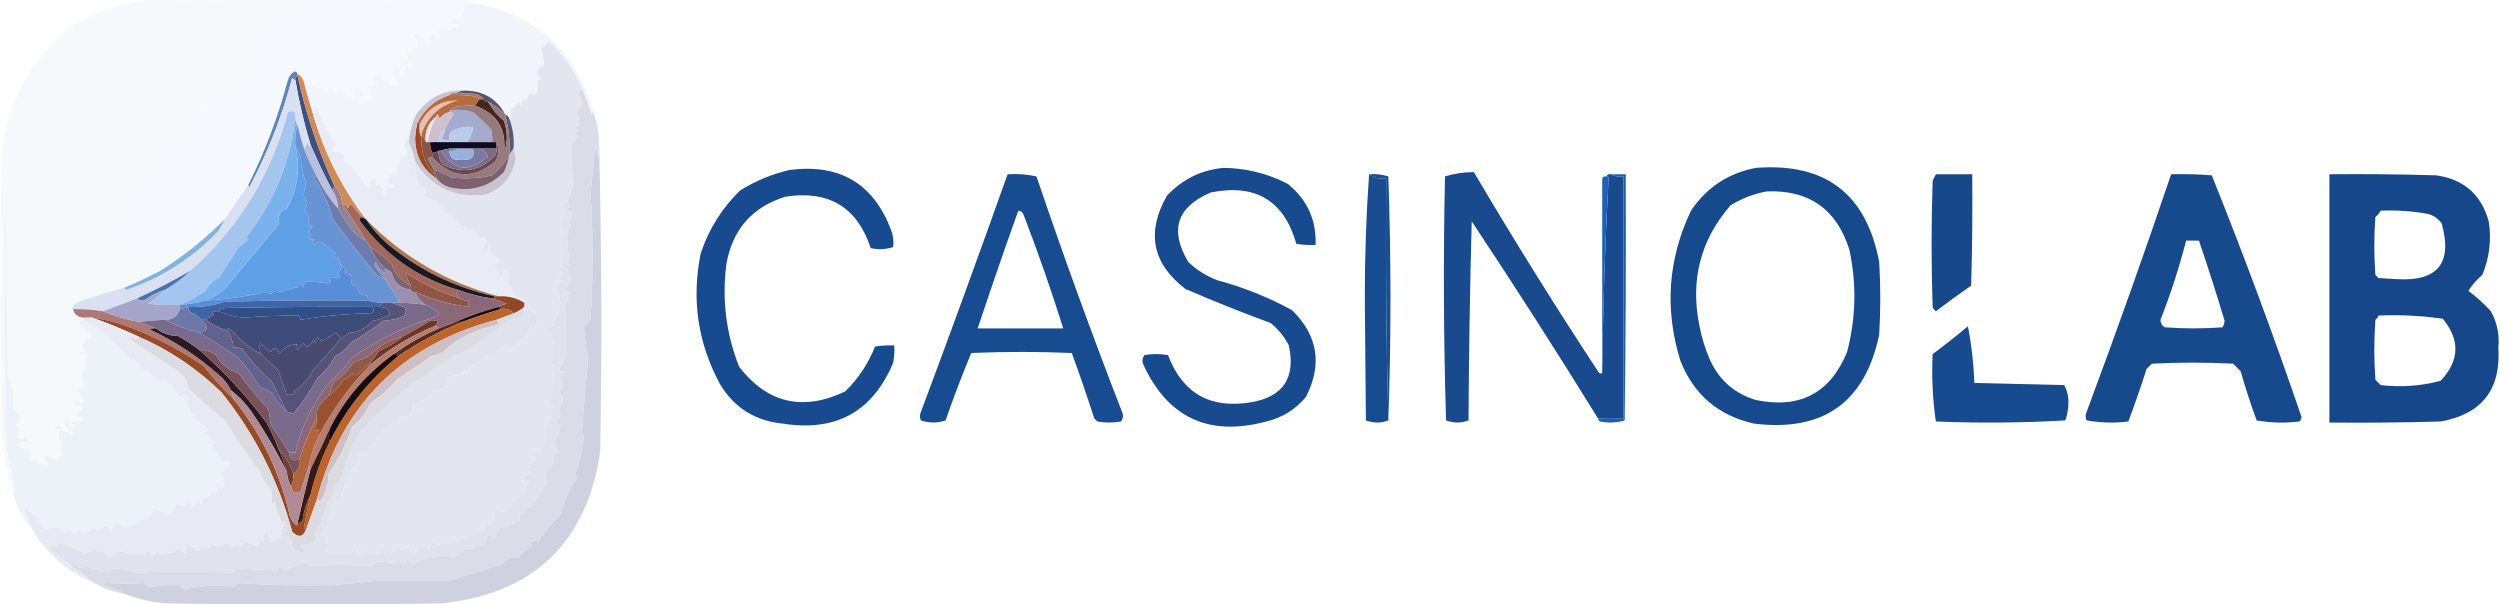 <svg width="960" height="232" viewBox="0 0 960 232" fill="none" xmlns="http://www.w3.org/2000/svg">
<g clip-path="url(#clip0_545_359)">
<path fill-rule="evenodd" clip-rule="evenodd" d="M181.603 1.167C179.554 1.553 177.364 1.553 175.033 1.167C138.645 0.221 102.234 0.084 65.799 0.757C83.046 1.03 100.294 1.305 117.541 1.578C118.586 3.258 118.312 4.766 116.72 6.099C115.249 4.488 113.47 3.392 111.381 2.811C111.655 3.907 111.929 5.003 112.203 6.099C111.929 5.825 111.655 5.551 111.381 5.277C109.602 6.609 107.549 7.295 105.221 7.332C106.204 7.869 106.204 8.28 105.221 8.565C103.668 6.474 102.162 6.474 100.704 8.565C98.754 6.273 97.66 6.548 97.419 9.387C97.146 9.113 96.871 8.838 96.598 8.565C95.721 9.133 94.763 9.544 93.723 9.798C95.552 9.897 97.058 10.582 98.24 11.852C99.38 10.986 100.612 10.85 101.936 11.441C100.95 12.184 100.265 13.142 99.883 14.318C99.609 13.77 99.335 13.223 99.062 12.674C97.891 13.259 96.659 13.397 95.366 13.085C97.674 15.336 97.537 17.39 94.955 19.25C94.682 18.976 94.407 18.701 94.134 18.428C93.586 19.25 93.586 20.072 94.134 20.893C96.181 21.226 97.96 22.459 99.472 24.592C98.166 25.452 96.934 26.411 95.776 27.469C95.38 26.69 95.243 25.868 95.366 25.003C94.502 24.881 93.68 25.017 92.902 25.414C93.175 25.688 93.45 25.962 93.723 26.236C93.156 27.113 92.745 28.072 92.491 29.113C92.218 28.564 91.943 28.017 91.67 27.469C91.416 28.509 91.005 29.469 90.438 30.346C91.533 30.619 92.628 30.894 93.723 31.168C92.13 31.021 90.761 31.843 89.617 33.633C90.711 33.907 91.807 34.181 92.902 34.455C90.141 34.5 87.677 35.322 85.51 36.921C86.536 38.42 87.493 38.283 88.385 36.51C88.795 36.921 89.206 37.332 89.617 37.743C88.008 38.508 86.365 39.193 84.689 39.798C83.043 38.561 81.537 37.191 80.172 35.688C78.284 36.152 77.6 37.112 78.118 38.565C76.347 39.456 76.21 40.415 77.708 41.441C78.5 39.995 79.459 39.72 80.582 40.62C80.238 41.583 79.691 42.405 78.94 43.085C77.898 42.323 76.803 42.185 75.654 42.674C76.602 43.426 76.465 44.11 75.244 44.729C73.06 42.357 70.732 42.083 68.263 43.907C68.937 46.851 69.758 46.988 70.727 44.318C71.274 43.77 71.821 43.77 72.369 44.318C70.252 46.091 70.252 47.049 72.369 47.195C69.357 49.065 69.357 51.12 72.369 53.359C70.571 55.782 68.929 55.782 67.441 53.359C68.874 51.969 69.148 50.462 68.263 48.839C67.694 49.27 67.284 49.819 67.031 50.483C66.757 49.387 66.483 48.291 66.209 47.195C65.03 48.897 65.441 50.404 67.441 51.715C64.941 52.011 64.667 52.559 66.62 53.359C65.662 53.77 64.977 54.455 64.567 55.414C64.387 54.232 63.976 53.137 63.335 52.126C63.061 52.264 62.787 52.4 62.513 52.537C63.731 54.652 63.321 56.433 61.282 57.88C60.23 54.214 59.273 53.803 58.407 56.647C58.955 56.921 59.502 57.195 60.05 57.469C59.112 58.798 58.428 60.304 57.996 61.989C57.246 61.041 56.561 61.178 55.943 62.4C58.443 62.696 58.717 63.244 56.764 64.044C57.428 64.297 57.976 64.708 58.407 65.277C56.486 66.625 55.802 68.269 56.354 70.209C55.806 69.66 55.259 69.113 54.711 68.565C53.38 70.867 53.516 72.922 55.122 74.729C53.777 76.333 52.545 76.195 51.426 74.318C51.152 74.866 50.878 75.414 50.604 75.962C50.194 75.003 49.51 74.318 48.551 73.907C48.825 73.634 49.099 73.359 49.373 73.085C47.851 72.632 46.755 73.18 46.087 74.729C47.291 76.005 48.113 77.512 48.551 79.25C47.128 81.353 45.896 83.544 44.855 85.825C44.507 84.087 43.549 83.402 41.981 83.77C42.254 85.14 42.529 86.51 42.802 87.88C41.475 88.385 40.38 89.207 39.517 90.346C39.979 91.8 40.8 93.444 41.981 95.277C41.707 95.551 41.433 95.825 41.159 96.099C41.981 96.647 42.802 96.647 43.623 96.099C41.748 93.835 41.337 91.506 42.391 89.113C44.48 90.244 44.616 91.203 42.802 91.99C45.314 92.802 46.272 94.308 45.677 96.51C46.619 95.723 47.44 95.996 48.141 97.332C48.998 96.409 49.545 95.313 49.783 94.044C50.195 96.422 51.152 98.477 52.658 100.209C51.86 101.198 51.039 101.609 50.194 101.442C51.563 102.401 52.931 103.359 54.3 104.318C53.306 105.052 53.306 105.737 54.3 106.373C56.491 105.277 58.68 104.181 60.871 103.085C61.369 103.187 61.643 103.461 61.692 103.907C57.137 106.324 52.483 108.515 47.73 110.483C41.921 112.009 36.172 113.79 30.482 115.825C28.901 116.172 28.079 117.131 28.018 118.702C28.535 120.754 29.904 121.85 32.125 121.989C32.125 122.263 32.125 122.538 32.125 122.811C30.27 123.037 29.996 123.859 31.304 125.277C32.751 126.891 34.12 127.986 35.41 128.565C34.019 129.957 32.651 131.326 31.304 132.674C31.695 133.478 32.242 134.163 32.946 134.729C29.703 135.393 29.703 135.803 32.946 135.962C32.624 138.137 32.624 140.192 32.946 142.126C32.398 142.4 31.852 142.675 31.304 142.948C31.876 145.175 32.15 147.367 32.125 149.524C31.108 149.46 30.287 149.597 29.661 149.935C30.652 151.29 31.746 152.523 32.946 153.633C32.082 154.553 31.124 154.964 30.072 154.866C29.179 152.867 28.768 153.142 28.84 155.688C30.054 155.473 31.148 155.746 32.125 156.51C30.909 157.316 29.813 158.275 28.84 159.387C29.935 159.935 31.03 160.482 32.125 161.031C31.09 161.945 30.132 162.083 29.25 161.442C27.005 162.15 26.868 162.835 28.84 163.496C28.061 163.893 27.24 164.03 26.376 163.907C26.416 159.766 25.868 159.629 24.733 163.496C25.619 164.282 26.577 164.967 27.608 165.551C28.156 166.099 28.156 166.647 27.608 167.195C26.696 165.932 25.464 165.384 23.912 165.551C24.05 162.934 22.954 162.523 20.627 164.318C21.405 164.715 22.227 164.852 23.091 164.729C22.035 166.881 22.309 168.936 23.912 170.894C22.259 171.613 22.259 172.709 23.912 174.181C22.204 176.588 20.424 176.725 18.573 174.592C16.806 176.053 16.943 177.286 18.984 178.291C16.202 178.957 14.149 177.998 12.824 175.414C12.454 177.411 11.769 177.548 10.771 175.825C11.319 175.277 11.866 174.73 12.414 174.181C10.292 172.751 8.376 171.655 6.664 170.894C8.131 169.831 9.5 169.42 10.771 169.661C10.21 167.227 9.526 166.953 8.718 168.839C6.715 167.719 6.304 166.213 7.486 164.318C6.938 164.045 6.391 163.77 5.843 163.496C6.852 162.856 7.673 162.034 8.307 161.031C7.333 159.43 6.237 157.924 5.022 156.51C5.084 154.137 5.084 151.809 5.022 149.524C3.911 147.91 3.226 146.128 2.969 144.181C2.695 119.797 2.421 95.414 2.147 71.031C1.599 103.085 1.599 135.14 2.147 167.195C2.725 174.163 3.957 181.012 5.843 187.743C5.808 188.496 5.534 189.044 5.022 189.387C2.455 181.1 0.95 172.607 0.505 163.907C-0.043 132.401 -0.043 100.893 0.505 69.387C-0.188 46.511 7.888 27.47 24.733 12.263C34.596 5.409 45.547 1.3 57.586 -0.065C97.83 -0.614 138.074 -0.614 178.318 -0.065C179.598 0.107 180.692 0.518 181.603 1.167Z" fill="#F6F9FC"/>
<path fill-rule="evenodd" clip-rule="evenodd" d="M175.024 1.164C177.356 1.55 179.545 1.55 181.594 1.164C205.433 5.293 220.764 18.991 227.588 42.26C227.695 42.867 227.558 43.416 227.177 43.904C226.16 40.505 224.928 37.218 223.481 34.041C220.66 27.029 216.416 21.002 210.751 15.959C209.792 16.918 208.835 17.876 207.876 18.835C208.554 21.112 208.828 23.304 208.698 25.411C205.787 26.441 205.513 27.948 207.876 29.931C207.445 30.5 206.897 30.911 206.234 31.164C206.709 32.732 206.709 34.102 206.234 35.274C205.556 36.661 204.735 36.798 203.77 35.685C202.879 36.642 202.195 37.738 201.716 38.972C201.443 38.424 201.169 37.877 200.895 37.328C200.622 38.424 200.347 39.52 200.074 40.616C199.8 40.068 199.526 39.52 199.252 38.972C198.351 40.249 197.257 41.344 195.967 42.26C196.239 43.508 196.102 44.604 195.557 45.548C195.283 44.726 194.735 44.178 193.914 43.904C192.466 40.946 190.276 38.617 187.343 36.917C185.034 35.644 182.57 34.96 179.952 34.863C171.676 33.858 164.969 36.871 159.83 43.904C158.229 47.297 157.27 50.86 156.955 54.589C156.324 53.962 155.914 53.14 155.723 52.123C155.225 54.344 155.362 56.535 156.134 58.698C155.868 60.399 155.183 60.673 154.08 59.52C153.772 61.575 153.088 63.493 152.027 65.274C152.795 67.378 152.11 67.925 149.974 66.918C149.713 68.201 149.029 69.16 147.921 69.794C152.749 71.228 153.023 72.05 148.742 72.26C148.153 73.618 147.88 74.851 147.921 75.959C147.265 74.662 146.855 73.292 146.689 71.849C145.812 71.281 144.854 70.87 143.814 70.616C144.595 70.026 144.732 69.341 144.225 68.561C143.677 69.657 143.13 69.657 142.582 68.561C141.668 69.597 141.531 70.556 142.172 71.438C141.624 71.986 141.077 71.986 140.529 71.438C137.874 67.103 134.863 63.678 131.494 61.164C131.768 60.616 132.042 60.069 132.316 59.52C131.091 58.909 129.859 58.361 128.62 57.876C128.346 58.15 128.072 58.425 127.799 58.698C127.525 57.427 127.936 56.331 129.031 55.411C126.044 50.701 123.444 45.77 121.228 40.616C121.038 41.633 120.627 42.455 119.996 43.082C118.735 39.294 117.639 35.458 116.711 31.575C118.95 32.76 121.824 33.857 125.335 34.863C127.036 32.466 128.131 32.74 128.62 35.685C128.893 34.863 129.168 34.041 129.441 33.219C130.607 34.008 131.839 34.693 133.137 35.274C132.762 35.614 132.487 36.025 132.316 36.507C132.951 37.502 133.636 37.502 134.369 36.507C135.121 37.187 135.668 38.009 136.012 38.972C136.596 37.438 136.185 36.205 134.78 35.274C135.294 34.657 135.705 33.972 136.012 33.219C137.388 33.599 138.62 34.695 139.708 36.507C139.513 38.613 139.102 38.613 138.476 36.507C137.149 37.457 137.149 38.552 138.476 39.794C139.563 38.66 140.658 38.386 141.761 38.972C142.172 38.561 142.582 38.15 142.993 37.739C142.741 36.357 142.467 34.988 142.172 33.63C143.235 33.053 144.33 32.505 145.457 31.986C142.581 31.447 142.581 30.351 145.457 28.698C146.615 30.13 148.257 31.227 150.385 31.986C150.111 32.26 149.837 32.534 149.563 32.808C150.932 33.356 152.301 33.356 153.67 32.808C152.575 31.438 151.479 30.069 150.385 28.698C152.286 23.96 153.518 24.371 154.08 29.931C154.765 28.287 155.45 26.643 156.134 25C157.099 26.113 157.92 25.976 158.598 24.589C156.955 24.315 155.312 24.041 153.67 23.767C157.051 23.316 157.599 21.945 155.312 19.657C160.635 19.218 161.729 17.163 158.598 13.493C159.308 12.603 160.129 12.466 161.062 13.082C162.294 14.315 163.526 15.548 164.757 16.78C165.031 15.685 165.305 14.588 165.579 13.493C169.453 15.946 170.137 15.262 167.632 11.438C170.543 12.221 173.28 11.673 175.845 9.794C171.735 7.677 172.283 6.718 177.488 6.917C177.761 5.274 178.036 3.63 178.309 1.986C176.996 2.206 175.901 1.932 175.024 1.164Z" fill="#F1F4FA"/>
<path fill-rule="evenodd" clip-rule="evenodd" d="M175.032 1.166C175.909 1.933 177.004 2.208 178.317 1.988C178.043 3.631 177.769 5.275 177.495 6.919C172.291 6.719 171.743 7.679 175.853 9.796C173.288 11.675 170.551 12.223 167.64 11.44C170.145 15.263 169.461 15.948 165.587 13.495C165.313 14.59 165.039 15.687 164.765 16.782C163.533 15.549 162.301 14.316 161.069 13.084C160.137 12.468 159.316 12.604 158.605 13.495C161.737 17.164 160.642 19.219 155.32 19.659C157.607 21.947 157.059 23.317 153.678 23.768C155.32 24.042 156.963 24.317 158.605 24.59C157.928 25.978 157.107 26.115 156.141 25.001C155.457 26.645 154.772 28.289 154.088 29.933C153.526 24.373 152.294 23.962 150.392 28.7C151.487 30.07 152.583 31.439 153.678 32.81C152.308 33.358 150.94 33.358 149.571 32.81C149.844 32.536 150.119 32.261 150.392 31.988C148.265 31.228 146.622 30.132 145.464 28.7C142.588 30.353 142.588 31.448 145.464 31.988C144.338 32.506 143.243 33.054 142.179 33.632C142.475 34.989 142.748 36.359 143.001 37.741C142.59 38.152 142.179 38.563 141.769 38.974C140.666 38.387 139.571 38.662 138.483 39.796C137.157 38.554 137.157 37.458 138.483 36.508C139.11 38.615 139.521 38.615 139.715 36.508C138.628 34.697 137.396 33.601 136.019 33.221C135.712 33.973 135.302 34.659 134.787 35.275C136.193 36.207 136.603 37.439 136.019 38.974C135.675 38.011 135.128 37.189 134.377 36.508C133.643 37.504 132.959 37.504 132.324 36.508C132.495 36.027 132.769 35.616 133.145 35.275C131.846 34.694 130.614 34.01 129.449 33.221C129.175 34.042 128.901 34.864 128.628 35.686C128.139 32.742 127.043 32.468 125.342 34.864C121.832 33.858 118.958 32.762 116.719 31.577C116.287 30.155 115.465 29.058 114.255 28.289C114.062 27.798 113.651 27.525 113.023 27.467C111.81 28.243 110.988 29.339 110.559 30.755C106.855 44.76 101.79 58.185 95.365 71.029C92.355 75.406 89.344 79.789 86.33 84.18C78.828 91.692 70.615 98.267 61.691 103.906C61.642 103.459 61.368 103.186 60.87 103.084C58.679 104.179 56.49 105.276 54.299 106.371C53.305 105.735 53.305 105.05 54.299 104.316C52.93 103.357 51.562 102.399 50.193 101.44C51.038 101.607 51.859 101.196 52.657 100.207C51.151 98.475 50.194 96.42 49.782 94.043C49.544 95.311 48.997 96.407 48.139 97.33C47.439 95.995 46.617 95.721 45.675 96.508C46.271 94.306 45.313 92.8 42.801 91.988C44.615 91.201 44.479 90.242 42.39 89.111C41.336 91.504 41.746 93.833 43.622 96.097C42.801 96.645 41.98 96.645 41.158 96.097C41.432 95.824 41.706 95.549 41.98 95.275C40.799 93.442 39.978 91.799 39.516 90.344C40.379 89.206 41.474 88.384 42.801 87.878C42.527 86.508 42.253 85.139 41.98 83.769C43.547 83.4 44.506 84.085 44.854 85.823C45.895 83.543 47.127 81.351 48.55 79.248C48.111 77.51 47.29 76.003 46.086 74.727C46.754 73.178 47.849 72.631 49.371 73.084C49.098 73.357 48.824 73.632 48.55 73.906C49.508 74.316 50.193 75.001 50.603 75.96C50.877 75.412 51.151 74.865 51.425 74.316C52.544 76.194 53.776 76.331 55.12 74.727C53.515 72.92 53.379 70.865 54.71 68.563C55.258 69.111 55.805 69.659 56.352 70.207C55.8 68.267 56.485 66.623 58.406 65.275C57.974 64.707 57.427 64.296 56.763 64.043C58.716 63.242 58.442 62.694 55.942 62.399C56.56 61.176 57.244 61.039 57.995 61.988C58.427 60.303 59.111 58.796 60.048 57.467C59.501 57.193 58.953 56.919 58.406 56.645C59.271 53.801 60.229 54.212 61.28 57.878C63.32 56.431 63.73 54.65 62.512 52.536C62.786 52.398 63.06 52.262 63.334 52.125C63.975 53.135 64.386 54.23 64.566 55.412C64.976 54.453 65.66 53.769 66.619 53.358C64.666 52.557 64.94 52.009 67.44 51.714C65.439 50.402 65.029 48.895 66.208 47.193C66.482 48.289 66.756 49.385 67.029 50.481C67.282 49.817 67.693 49.269 68.261 48.837C69.147 50.46 68.873 51.967 67.44 53.358C68.927 55.78 70.57 55.78 72.368 53.358C69.355 51.118 69.355 49.063 72.368 47.193C70.251 47.048 70.251 46.089 72.368 44.316C71.82 43.768 71.273 43.768 70.725 44.316C69.757 46.986 68.936 46.85 68.261 43.906C70.731 42.082 73.059 42.355 75.243 44.727C76.464 44.108 76.601 43.424 75.653 42.673C76.802 42.184 77.897 42.321 78.938 43.084C79.69 42.403 80.237 41.581 80.581 40.618C79.457 39.719 78.499 39.993 77.707 41.44C76.208 40.413 76.346 39.455 78.117 38.563C77.599 37.11 78.283 36.151 80.17 35.686C81.536 37.189 83.042 38.559 84.688 39.796C86.364 39.191 88.007 38.506 89.615 37.741C89.205 37.33 88.794 36.919 88.383 36.508C87.492 38.281 86.535 38.418 85.509 36.919C87.676 35.32 90.14 34.498 92.901 34.453C91.806 34.18 90.71 33.905 89.615 33.632C90.76 31.841 92.129 31.019 93.722 31.166C92.627 30.892 91.532 30.617 90.437 30.344C91.004 29.467 91.415 28.508 91.669 27.467C91.942 28.015 92.216 28.563 92.49 29.111C92.744 28.07 93.154 27.111 93.722 26.234C93.448 25.96 93.174 25.686 92.901 25.412C93.679 25.015 94.501 24.879 95.365 25.001C95.242 25.866 95.379 26.688 95.775 27.467C96.933 26.409 98.165 25.45 99.471 24.59C97.959 22.457 96.18 21.224 94.133 20.892C93.585 20.07 93.585 19.248 94.133 18.426C94.406 18.7 94.68 18.974 94.954 19.248C97.536 17.389 97.673 15.334 95.365 13.084C96.658 13.395 97.89 13.258 99.061 12.673C99.334 13.221 99.608 13.768 99.882 14.316C100.264 13.14 100.949 12.182 101.935 11.44C100.611 10.848 99.379 10.984 98.239 11.851C97.056 10.58 95.551 9.895 93.722 9.796C94.762 9.542 95.72 9.131 96.597 8.563C96.87 8.837 97.144 9.111 97.418 9.385C97.659 6.546 98.753 6.271 100.703 8.563C102.161 6.472 103.666 6.472 105.22 8.563C106.203 8.279 106.203 7.868 105.22 7.33C107.548 7.293 109.601 6.608 111.38 5.275C111.654 5.549 111.928 5.824 112.201 6.097C111.928 5.002 111.654 3.905 111.38 2.81C113.469 3.391 115.248 4.486 116.719 6.097C118.311 4.764 118.585 3.257 117.54 1.577C100.292 1.303 83.045 1.028 65.797 0.755C102.232 0.082 138.644 0.22 175.032 1.166Z" fill="#F5F8FC"/>
<path fill-rule="evenodd" clip-rule="evenodd" d="M223.481 34.043C222.851 34.596 222.303 35.28 221.838 36.098C223.078 37.474 223.625 38.843 223.481 40.208C222.753 41.208 221.932 42.304 221.017 43.495C221.565 44.043 222.112 44.591 222.66 45.139C221.665 46.054 221.665 47.013 222.66 48.016C220.614 48.871 220.614 49.556 222.66 50.071C220.96 50.337 220.687 51.022 221.838 52.125C221.077 53.281 220.256 54.514 219.374 55.824C219.284 60.303 219.558 64.961 220.196 69.797C219.921 72.406 219.1 74.735 217.732 76.783C216.564 76.988 215.743 77.673 215.268 78.838C216.339 79.499 216.887 80.458 216.91 81.714C215.704 84.363 215.293 87.103 215.678 89.934C216.135 88.212 216.546 88.074 216.91 89.523C216.578 90.299 216.03 90.848 215.268 91.166C216.149 92.194 216.149 93.29 215.268 94.454C216.754 96.114 216.754 98.031 215.268 100.208C215.541 101.029 215.816 101.851 216.089 102.673C213.899 103.222 213.899 103.769 216.089 104.317C214.327 105.811 214.327 107.044 216.089 108.016C214.947 107.694 214.125 108.379 213.625 110.071C215.964 115.183 215.416 119.84 211.983 124.043C212.256 124.317 212.53 124.591 212.804 124.865C211.333 125.206 210.238 126.028 209.519 127.331C210.999 128.368 212.094 129.738 212.804 131.44C212.695 133.577 212.695 135.769 212.804 138.016C210.84 139.092 210.84 139.914 212.804 140.482C212.438 143.129 212.438 146.006 212.804 149.112C211.734 151.259 211.187 153.314 211.161 155.276C211.709 155.55 212.256 155.824 212.804 156.098C211.452 157.376 211.179 158.745 211.983 160.208C210.503 160.468 210.23 161.016 211.161 161.851C210.54 163.094 209.718 164.191 208.697 165.139C210.571 166.357 210.571 167.727 208.697 169.249C209.629 170.084 209.355 170.632 207.876 170.893C208.517 171.774 208.38 172.734 207.465 173.769C206.87 172.407 205.911 171.996 204.591 172.536C206.781 173.085 206.781 173.632 204.591 174.18C205.953 176.01 205.406 177.38 202.948 178.29C203.735 179.233 203.462 180.054 202.127 180.756C202.948 181.029 203.77 181.304 204.591 181.577C203.043 181.755 201.674 182.303 200.484 183.221C201.579 183.77 201.579 184.317 200.484 184.865C204.043 184.591 204.317 185.413 201.306 187.331C201.681 187.671 201.955 188.082 202.127 188.564C200.857 189.537 199.488 190.359 198.02 191.03C197.115 192.993 195.746 194.501 193.914 195.55C194.187 195.824 194.462 196.098 194.735 196.372C193.087 196.563 191.992 196.288 191.45 195.55C189.534 196.572 188.986 197.941 189.807 199.66C188.371 201.479 186.728 202.301 184.879 202.125C185.427 202.399 185.974 202.674 186.522 202.947C184.022 204.114 181.558 205.347 179.13 206.646C178.371 205.708 177.686 205.708 177.077 206.646C176.803 206.098 176.529 205.55 176.256 205.002C175.694 206.058 175.831 207.017 176.666 207.879C175.42 209.341 174.735 208.93 174.613 206.646C173.862 207.327 173.315 208.148 172.97 209.112C172.423 208.016 171.876 208.016 171.328 209.112C171.054 208.564 170.78 208.016 170.507 207.468C169.602 209.025 168.507 209.573 167.221 209.112C166.948 208.564 166.673 208.016 166.4 207.468C165.543 208.391 164.996 209.487 164.757 210.756C162.636 209.413 160.583 209.276 158.598 210.345C160.569 211.006 160.432 211.691 158.187 212.399C157.132 211.518 156.859 210.423 157.366 209.112C156.345 211.029 154.976 211.578 153.259 210.756C152.164 211.304 151.069 211.851 149.974 212.399C149.426 210.207 148.879 210.207 148.331 212.399C147.58 211.719 147.033 210.897 146.689 209.934C146.344 210.897 145.797 211.719 145.046 212.399C142.622 212.773 140.433 211.951 138.475 209.934C137.969 210.714 138.105 211.398 138.886 211.988C138.455 212.557 137.907 212.968 137.243 213.221C137.216 211.998 136.806 210.902 136.012 209.934C135.807 210.858 135.396 211.679 134.78 212.399C131.905 212.331 129.03 212.331 126.156 212.399C124.658 211.373 124.795 210.415 126.566 209.523C125.232 208.822 124.958 208 125.745 207.057C125.065 206.305 124.244 205.758 123.281 205.413C124.687 204.234 125.645 202.726 126.156 200.893C126.642 197.789 127.463 194.775 128.62 191.851C129.168 192.4 129.715 192.947 130.262 193.495C131.755 187.09 134.356 181.2 138.065 175.824C137.791 175.55 137.517 175.276 137.243 175.002C138.584 173.925 139.953 173.514 141.35 173.769C142.001 171.611 143.37 170.104 145.457 169.249C145.081 168.908 144.807 168.497 144.635 168.016C145.271 167.021 145.955 167.021 146.689 168.016C146.962 166.92 147.236 165.824 147.51 164.728C147.783 165.002 148.058 165.276 148.331 165.55C149.152 164.454 149.974 163.358 150.795 162.262C151.143 163.459 151.827 163.87 152.848 163.495C151.906 161.782 152.454 160.549 154.491 159.797C155.993 160.439 157.225 159.892 158.187 158.153C158.323 154.856 159.008 154.445 160.24 156.92C163.336 156.551 163.336 156.003 160.24 155.276C161.472 154.317 162.704 153.359 163.936 152.399C164.21 152.673 164.484 152.948 164.757 153.221C165.733 152.348 166.144 151.251 165.989 149.934C169.004 150.179 171.194 148.946 172.56 146.235C172.286 145.961 172.012 145.687 171.738 145.413C173.551 144.284 175.33 143.873 177.077 144.18C177.979 143.454 178.389 142.632 178.309 141.714C178.877 142.146 179.288 142.694 179.541 143.358C179.814 142.263 180.089 141.166 180.362 140.071C180.636 140.344 180.91 140.619 181.184 140.893C183.207 139.314 185.26 137.808 187.343 136.372C188.365 135.997 189.049 136.408 189.397 137.605C190.875 135.508 192.518 133.59 194.324 131.851C194.577 132.516 194.988 133.064 195.556 133.495C196.883 132.958 198.252 132.547 199.663 132.262C199.115 131.989 198.568 131.714 198.02 131.44C198.943 130.582 200.037 130.035 201.306 129.797C201.927 128.554 202.749 127.457 203.77 126.509C203.08 125.14 203.49 125.002 205.001 126.098C205.383 124.922 206.068 123.963 207.055 123.221C205.96 122.673 205.96 122.126 207.055 121.577C205.823 120.893 204.864 119.934 204.18 118.701C203.907 118.974 203.632 119.249 203.359 119.523C203.085 118.427 202.811 117.331 202.538 116.235C202.347 117.252 201.936 118.074 201.306 118.701C201.306 118.427 201.306 118.153 201.306 117.879C201.306 117.331 201.306 116.783 201.306 116.235C201.413 115.515 201.14 114.967 200.484 114.591C199.204 114.119 197.972 113.572 196.788 112.947C196.493 111.368 195.808 109.998 194.735 108.838C195.985 107.477 195.712 106.517 193.914 105.961C195.886 105.299 195.749 104.615 193.503 103.906C193.23 105.002 192.955 106.098 192.682 107.194C191.335 105.485 190.377 103.568 189.807 101.44C190.527 100.823 191.348 100.412 192.271 100.208C190.787 98.891 189.144 97.794 187.343 96.92C188.179 96.058 188.316 95.099 187.754 94.043C187.406 95.781 186.447 96.466 184.879 96.098C186.239 94.911 186.786 93.404 186.522 91.577C185.394 91.707 184.299 91.569 183.237 91.166C182.705 89.844 182.021 88.611 181.184 87.468C180.91 87.742 180.636 88.016 180.362 88.29C174.967 85.369 170.45 81.534 166.811 76.783C165.368 76.898 164 76.487 162.704 75.55C163.511 73.327 162.827 71.546 160.651 70.208C159.666 67.556 159.255 64.817 159.419 61.988C165.695 71.977 174.73 76.223 186.522 74.728C193.285 72.214 197.118 67.419 198.02 60.344C197.736 59.236 197.463 58.139 197.199 57.057C197.513 53.061 196.966 49.226 195.556 45.55C196.102 44.606 196.239 43.511 195.967 42.262C197.257 41.347 198.351 40.251 199.252 38.975C199.526 39.523 199.8 40.07 200.074 40.618C200.347 39.523 200.621 38.426 200.895 37.331C201.168 37.879 201.443 38.426 201.716 38.975C202.195 37.74 202.879 36.645 203.77 35.687C204.735 36.801 205.556 36.663 206.233 35.276C206.709 34.105 206.709 32.735 206.233 31.166C206.897 30.913 207.445 30.502 207.876 29.934C205.513 27.95 205.787 26.443 208.697 25.413C208.828 23.306 208.554 21.114 207.876 18.838C208.835 17.878 209.792 16.92 210.751 15.961C216.416 21.004 220.66 27.031 223.481 34.043Z" fill="#E3E6EF"/>
<path fill-rule="evenodd" clip-rule="evenodd" d="M172.562 36.508C173.145 35.765 173.966 35.491 175.026 35.686C177.505 35.55 179.969 35.687 182.418 36.097C183.913 36.261 185.008 36.947 185.703 38.151C185.156 38.151 184.609 38.151 184.061 38.151C183.434 37.52 182.613 37.109 181.597 36.919C178.597 36.508 175.587 36.372 172.562 36.508Z" fill="#A98070"/>
<path fill-rule="evenodd" clip-rule="evenodd" d="M223.481 34.039C224.928 37.216 226.16 40.504 227.177 43.902C227.558 43.414 227.695 42.866 227.588 42.258C229.165 46.402 229.986 50.786 230.052 55.409C229.909 61.962 229.498 61.962 228.82 55.409C228.049 61.605 227.365 67.77 226.767 73.902C227.746 90.371 227.746 106.536 226.767 122.395C226.145 123.638 225.323 124.734 224.303 125.683C224.367 129.428 224.915 133.264 225.945 137.19C224.928 146.874 224.107 156.462 223.481 165.957C223.755 166.231 224.029 166.505 224.303 166.779C223.771 172.003 222.676 177.072 221.017 181.984C221.189 182.466 221.463 182.877 221.839 183.217C218.724 187.573 216.534 192.368 215.268 197.601C211.823 200.799 208.948 204.36 206.644 208.286C206.055 207.504 205.371 207.368 204.591 207.875C203.496 208.423 203.496 208.97 204.591 209.519C202.365 210.555 200.585 212.062 199.253 214.039C196.598 213.658 194.271 214.616 192.272 216.916C185.579 218.769 179.008 220.823 172.56 223.08C163.228 223.092 153.783 223.092 144.225 223.08C138.713 223.598 133.238 224.146 127.799 224.724C115.666 224.976 103.346 224.702 90.84 223.902C90.566 224.45 90.292 224.998 90.019 225.546C83.492 224.499 77.058 224.773 70.718 226.368C69.915 225.976 69.231 225.429 68.665 224.724C64.661 224.542 60.828 224.817 57.166 225.546C56.618 224.998 56.072 224.45 55.524 223.902C50.545 224.125 45.617 224.125 40.74 223.902C40.329 224.039 39.919 224.176 39.508 224.313C42.878 225.424 45.616 226.657 47.721 228.012C43.587 227.274 39.754 225.904 36.223 223.902C33.198 221.78 29.913 219.314 26.367 216.505C28.003 216.364 29.372 216.912 30.474 218.149C31.789 217.602 33.021 217.328 34.17 217.327C34.87 218.662 35.691 218.936 36.633 218.149C38.974 220.214 41.3 220.214 43.615 218.149C46.379 218.362 49.254 218.911 52.238 219.793C64.198 219.425 76.517 219.425 89.197 219.793C89.745 219.244 90.292 218.697 90.84 218.149C95.843 218.626 101.045 218.899 106.445 218.971C107.012 217.006 107.834 217.006 108.909 218.971C111.819 217.918 114.693 216.822 117.532 215.683C118.101 216.115 118.511 216.663 118.764 217.327C126.616 216.814 134.556 216.814 142.582 217.327C143.189 216.444 144.011 215.896 145.046 215.683C147.364 215.608 149.554 215.882 151.617 216.505C152.692 214.54 153.513 214.54 154.081 216.505C154.628 215.409 155.175 215.409 155.723 216.505C155.928 215.581 156.338 214.759 156.955 214.039C156.531 215.073 157.078 215.895 158.598 216.505C161.38 215.007 164.118 214.047 166.811 213.628C169.326 213.019 171.79 213.156 174.203 214.039C175.781 213.044 177.287 211.948 178.72 210.752C180.361 211.385 181.73 210.838 182.826 209.108C183.893 209.491 185.125 209.491 186.522 209.108C186.301 207.522 186.712 206.153 187.754 204.998C188.302 205.546 188.849 206.094 189.397 206.642C190.235 205.499 190.919 204.266 191.45 202.943C192.49 202.689 193.448 202.278 194.325 201.71C195.159 202.642 195.707 202.369 195.967 200.889C196.241 201.162 196.515 201.437 196.789 201.71C197.372 200.5 198.33 199.952 199.663 200.067C199.663 198.971 199.663 197.875 199.663 196.779C202.208 196.85 202.482 196.439 200.485 195.546C202.272 195.412 203.777 194.727 205.002 193.491C205.986 190.84 207.491 188.511 209.519 186.505C209.62 185.035 209.62 183.528 209.519 181.984C210.514 180.405 211.608 178.898 212.804 177.464C212.529 176.228 212.529 175.133 212.804 174.176C214.995 173.628 214.995 173.081 212.804 172.532C213.899 171.984 213.899 171.437 212.804 170.888C213.366 168.48 214.187 166.015 215.268 163.491C213.449 162.348 213.449 160.979 215.268 159.382C214.893 159.041 214.619 158.63 214.447 158.149C215.517 156.001 216.064 153.946 216.089 151.984C215.542 151.711 214.995 151.436 214.447 151.162C215.881 149.211 216.155 147.156 215.268 144.998C215.66 144.194 216.207 143.51 216.911 142.943C216.089 142.67 215.268 142.395 214.447 142.121C215.268 140.751 216.089 139.382 216.911 138.012C217.379 132.095 217.379 125.108 216.911 117.053C217.303 116.249 217.85 115.564 218.553 114.998C217.459 114.176 217.459 113.354 218.553 112.532C218.006 111.984 217.459 111.437 216.911 110.888C218.501 109.091 219.048 107.173 218.553 105.135C218.341 104.099 217.793 103.277 216.911 102.669C217.459 102.396 218.006 102.121 218.553 101.847C218.28 98.286 218.006 94.724 217.732 91.162C218.374 88.91 218.785 86.581 218.964 84.176C220.144 82.762 219.734 81.529 217.732 80.478C218.741 79.253 218.741 78.02 217.732 76.779C219.1 74.731 219.922 72.402 220.196 69.793C219.558 64.957 219.284 60.299 219.375 55.82C220.256 54.51 221.077 53.277 221.839 52.121C220.687 51.018 220.961 50.333 222.66 50.066C220.614 49.552 220.614 48.867 222.66 48.012C221.665 47.009 221.665 46.05 222.66 45.135C222.112 44.587 221.565 44.039 221.017 43.491C221.932 42.3 222.754 41.204 223.481 40.203C223.626 38.839 223.078 37.47 221.839 36.094C222.304 35.276 222.851 34.591 223.481 34.039Z" fill="#DADCE8"/>
<path fill-rule="evenodd" clip-rule="evenodd" d="M114.245 28.287C114.245 28.561 114.245 28.835 114.245 29.109C113.557 29.39 113.283 29.937 113.424 30.753C112.917 30.661 112.506 30.388 112.192 29.931C108.334 44.566 102.858 58.538 95.766 71.848C95.438 71.661 95.302 71.386 95.355 71.026C101.78 58.183 106.845 44.758 110.549 30.753C110.979 29.336 111.8 28.241 113.013 27.465C113.641 27.522 114.052 27.796 114.245 28.287Z" fill="#5C86B7"/>
<path fill-rule="evenodd" clip-rule="evenodd" d="M161.883 51.302C161.883 51.85 161.883 52.398 161.883 52.946C161.094 51.495 160.82 49.852 161.062 48.015C163.94 41.719 168.868 38.567 175.845 38.562C168.957 40.389 164.303 44.636 161.883 51.302Z" fill="#E6BFB4"/>
<path fill-rule="evenodd" clip-rule="evenodd" d="M175.023 35.688C176.473 34.899 178.116 34.624 179.951 34.867C182.57 34.964 185.034 35.648 187.343 36.921C190.275 38.621 192.466 40.95 193.914 43.908C191.941 41.928 189.75 40.284 187.343 38.976C186.528 39.117 185.981 38.843 185.7 38.154C185.005 36.949 183.91 36.264 182.415 36.099C179.966 35.69 177.502 35.553 175.023 35.688Z" fill="#55536E"/>
<path fill-rule="evenodd" clip-rule="evenodd" d="M172.554 36.508C175.578 36.372 178.589 36.508 181.588 36.919C182.604 37.109 183.426 37.52 184.052 38.151C183.505 38.974 182.958 39.795 182.41 40.617C179.931 40.482 177.467 40.619 175.018 41.028C174.266 41.257 173.719 41.668 173.375 42.261C172.828 42.261 172.554 42.535 172.554 43.083C171.017 43.378 169.785 44.2 168.858 45.549C168.585 45.001 168.31 44.453 168.037 43.905C167.709 44.092 167.573 44.367 167.626 44.727C164.358 47.12 162.99 50.408 163.52 54.59C162.972 53.494 162.425 52.398 161.877 51.302C164.297 44.636 168.951 40.389 175.839 38.562C168.861 38.567 163.934 41.719 161.056 48.015C161.056 47.466 160.782 47.193 160.234 47.193C162.889 41.9 166.995 38.339 172.554 36.508Z" fill="#B86C3D"/>
<path fill-rule="evenodd" clip-rule="evenodd" d="M184.057 38.152C184.604 38.152 185.151 38.152 185.699 38.152C185.98 38.841 186.527 39.116 187.342 38.974C188.937 41.805 190.99 44.271 193.502 46.371C194.997 50.567 194.997 54.677 193.502 58.7C194.6 49.656 190.904 43.629 182.414 40.618C182.962 39.796 183.509 38.974 184.057 38.152Z" fill="#45281C"/>
<path fill-rule="evenodd" clip-rule="evenodd" d="M114.256 29.109C117.433 43.578 122.086 57.55 128.218 71.027C128.359 71.843 128.085 72.39 127.397 72.671C124.407 66.965 121.67 61.211 119.184 55.411C116.751 47.317 114.835 39.098 113.434 30.753C113.293 29.938 113.568 29.39 114.256 29.109Z" fill="#3E5082"/>
<path fill-rule="evenodd" clip-rule="evenodd" d="M172.557 43.085C173.276 42.978 173.824 43.251 174.199 43.907C172.877 45.736 171.782 47.654 170.914 49.661C169.24 50.82 168.418 52.464 168.45 54.592C167.355 54.592 166.26 54.592 165.165 54.592C164.892 54.592 164.617 54.592 164.344 54.592C164.688 51.01 165.783 47.723 167.629 44.729C167.576 44.369 167.712 44.095 168.04 43.907C168.313 44.455 168.587 45.003 168.861 45.551C169.788 44.202 171.02 43.38 172.557 43.085Z" fill="#CEC0CE"/>
<path fill-rule="evenodd" clip-rule="evenodd" d="M172.566 43.083C172.566 42.534 172.84 42.261 173.388 42.261C176.179 41.998 178.917 42.271 181.601 43.083C184.052 45.124 186.379 47.316 188.582 49.658C188.989 51.28 189.126 52.923 188.993 54.59C185.707 54.59 182.422 54.59 179.137 54.59C180.602 53.02 181.423 51.101 181.601 48.836C178.619 48.451 175.88 49 173.388 50.48C172.625 51.457 172.351 52.553 172.566 53.768C171.439 53.897 170.343 53.759 169.281 53.357C170.17 52.264 170.718 51.031 170.924 49.658C171.792 47.652 172.887 45.733 174.209 43.905C173.834 43.249 173.286 42.975 172.566 43.083Z" fill="#A4ABCE"/>
<path fill-rule="evenodd" clip-rule="evenodd" d="M179.131 54.587C175.572 54.587 172.013 54.587 168.454 54.587C168.422 52.459 169.243 50.816 170.918 49.656C170.712 51.028 170.164 52.261 169.275 53.354C170.337 53.757 171.433 53.894 172.561 53.765C172.345 52.55 172.619 51.455 173.382 50.478C175.875 48.997 178.613 48.449 181.595 48.834C181.418 51.099 180.596 53.017 179.131 54.587Z" fill="#BBCCEB"/>
<path fill-rule="evenodd" clip-rule="evenodd" d="M167.639 44.727C165.793 47.72 164.698 51.008 164.354 54.59C164.081 54.59 163.806 54.59 163.533 54.59C163.003 50.408 164.371 47.12 167.639 44.727Z" fill="#F3E3E4"/>
<path fill-rule="evenodd" clip-rule="evenodd" d="M193.914 43.902C194.735 44.176 195.283 44.724 195.557 45.546C196.966 49.222 197.513 53.057 197.199 57.053C196.651 57.875 196.104 58.697 195.557 59.519C195.901 54.188 195.353 48.983 193.914 43.902Z" fill="#595973"/>
<path fill-rule="evenodd" clip-rule="evenodd" d="M114.25 28.289C115.461 29.058 116.282 30.155 116.714 31.577C117.642 35.459 118.738 39.295 119.999 43.084C124.258 58.184 131.102 71.882 140.532 84.18C139.984 83.906 139.437 83.631 138.889 83.358C137.539 81.729 136.171 80.085 134.783 78.426C134.214 78.858 133.804 79.406 133.551 80.07C133.208 79.038 132.524 78.489 131.497 78.426C131.34 75.466 130.244 73 128.212 71.029C122.08 57.552 117.427 43.579 114.25 29.111C114.25 28.837 114.25 28.563 114.25 28.289Z" fill="#D18B5B"/>
<path fill-rule="evenodd" clip-rule="evenodd" d="M165.172 54.59C166.267 54.59 167.363 54.59 168.457 54.59C172.016 54.59 175.576 54.59 179.134 54.59C182.42 54.59 185.705 54.59 188.99 54.59C189.538 54.59 190.085 54.59 190.633 54.59C190.633 55.412 190.633 56.234 190.633 57.056C188.717 57.056 186.8 57.056 184.884 57.056C183.789 57.056 182.693 57.056 181.598 57.056C179.682 57.056 177.765 57.056 175.849 57.056C173.48 56.804 171.289 57.078 169.279 57.877C169.005 57.877 168.731 57.877 168.457 57.877C167.726 58.379 166.904 58.653 165.993 58.699C165.336 57.432 165.062 56.063 165.172 54.59Z" fill="#0E0A20"/>
<path fill-rule="evenodd" clip-rule="evenodd" d="M160.243 47.191C160.791 47.191 161.065 47.465 161.065 48.013C160.822 49.85 161.097 51.494 161.886 52.945C161.548 58.434 163.19 63.091 166.814 66.917C167.502 67.198 167.776 67.746 167.635 68.561C162.141 64.967 159.402 59.762 159.422 52.945C159.534 50.986 159.809 49.068 160.243 47.191Z" fill="#9C4A23"/>
<path fill-rule="evenodd" clip-rule="evenodd" d="M161.879 51.305C162.427 52.4 162.974 53.497 163.522 54.592C163.795 54.592 164.07 54.592 164.343 54.592C164.617 54.592 164.891 54.592 165.165 54.592C165.054 56.065 165.328 57.435 165.986 58.702C165.986 59.25 165.986 59.798 165.986 60.346C165.266 60.238 164.719 60.512 164.343 61.168C165.209 62.566 166.03 63.936 166.807 65.277C166.807 65.826 166.807 66.373 166.807 66.921C163.184 63.095 161.541 58.438 161.879 52.949C161.879 52.4 161.879 51.853 161.879 51.305Z" fill="#8B5444"/>
<path fill-rule="evenodd" clip-rule="evenodd" d="M119.175 55.412C121.661 61.212 124.398 66.966 127.388 72.672C128.91 74.898 129.731 77.364 129.852 80.069C126.514 76.414 123.776 72.305 121.639 67.74C119.771 64.277 118.129 60.716 116.711 57.056C117.342 56.428 117.752 55.607 117.943 54.59C118.216 55.138 118.491 55.685 118.764 56.234C119.092 56.046 119.228 55.772 119.175 55.412Z" fill="#BAC0DE"/>
<path fill-rule="evenodd" clip-rule="evenodd" d="M187.34 38.973C189.748 40.28 191.938 41.924 193.911 43.904C195.35 48.984 195.898 54.19 195.553 59.521C193.87 62.447 191.679 65.05 188.983 67.329C183.828 68.499 178.627 68.774 173.378 68.151C171.251 66.963 169.061 66.004 166.808 65.274C166.031 63.933 165.209 62.562 164.344 61.164C164.719 60.509 165.267 60.235 165.986 60.343C173.416 68.516 181.493 69.065 190.215 61.986C191.581 59.471 191.718 57.005 190.626 54.589C190.078 54.589 189.531 54.589 188.983 54.589C189.116 52.923 188.979 51.279 188.572 49.658C186.37 47.315 184.042 45.124 181.591 43.082C178.907 42.271 176.169 41.997 173.378 42.26C173.721 41.667 174.268 41.256 175.021 41.028C177.47 40.618 179.934 40.481 182.413 40.617C190.902 43.627 194.598 49.654 193.5 58.699C194.995 54.675 194.995 50.566 193.5 46.37C190.989 44.269 188.935 41.803 187.34 38.973Z" fill="#967A80"/>
<path fill-rule="evenodd" clip-rule="evenodd" d="M190.624 54.59C191.716 57.006 191.579 59.472 190.213 61.987C181.491 69.066 173.414 68.517 165.984 60.343C165.984 59.795 165.984 59.248 165.984 58.699C166.895 58.653 167.717 58.379 168.448 57.877C168.298 59.88 168.846 61.661 170.091 63.22C177.762 66.911 184.469 65.678 190.213 59.521C190.61 58.742 190.746 57.92 190.624 57.056C190.624 56.234 190.624 55.412 190.624 54.59Z" fill="#6A4952"/>
<path fill-rule="evenodd" clip-rule="evenodd" d="M303.156 65.277C322.39 62.765 335.394 70.437 342.169 88.291C342.986 90.449 343.259 92.641 342.99 94.866C340.19 95.788 337.316 95.926 334.366 95.277C329.137 79.499 318.186 72.924 301.514 75.551C288.756 79.555 281.227 88.186 278.928 101.442C277.177 115.066 278.819 128.216 283.856 140.894C294.704 154.862 308.256 158.013 324.51 150.346C329.566 145.44 333.399 139.687 336.009 133.085C338.458 132.676 340.922 132.539 343.401 132.674C343.535 134.883 343.398 137.075 342.99 139.25C335.117 158.057 321.018 165.865 300.693 162.674C289.98 161.638 281.904 156.57 276.464 147.469C267.948 131.689 265.484 114.977 269.072 97.332C272.164 87.989 277.229 79.906 284.266 73.085C290.209 69.419 296.506 66.817 303.156 65.277Z" fill="#174A8E"/>
<path fill-rule="evenodd" clip-rule="evenodd" d="M113.424 30.752C114.824 39.096 116.74 47.316 119.173 55.409C119.226 55.769 119.09 56.044 118.762 56.231C118.489 55.683 118.215 55.136 117.941 54.587C117.751 55.604 117.34 56.426 116.709 57.053C115.76 54.075 114.938 51.062 114.245 48.012C113.744 47.28 113.471 46.458 113.424 45.546C113.69 42.921 112.732 42.099 110.549 43.08C104.127 67.186 91.671 87.461 73.18 103.902C66.537 107.8 59.693 111.361 52.647 114.587C48.224 116.258 43.844 117.902 39.506 119.519C35.703 118.92 31.87 118.645 28.008 118.697C28.069 117.126 28.89 116.167 30.472 115.82C36.161 113.785 41.91 112.004 47.719 110.478C47.769 110.924 48.042 111.198 48.541 111.3C61.991 106.697 73.627 99.3 83.446 89.108C84.613 87.542 85.572 85.898 86.321 84.176C89.335 79.786 92.346 75.402 95.355 71.026C95.302 71.386 95.438 71.66 95.766 71.847C102.859 58.537 108.334 44.565 112.192 29.93C112.507 30.387 112.917 30.66 113.424 30.752Z" fill="#D9E0F2"/>
<path fill-rule="evenodd" clip-rule="evenodd" d="M156.959 54.586C158.083 56.886 158.905 59.351 159.423 61.983C159.259 64.811 159.67 67.551 160.655 70.202C162.831 71.54 163.515 73.322 162.708 75.545C164.004 76.482 165.372 76.893 166.815 76.778C170.454 81.528 174.971 85.364 180.366 88.284C180.64 88.011 180.914 87.736 181.188 87.463C182.025 88.606 182.709 89.839 183.241 91.161C184.303 91.564 185.398 91.701 186.526 91.572C186.79 93.398 186.243 94.906 184.883 96.093C186.451 96.461 187.41 95.776 187.758 94.038C188.32 95.093 188.183 96.052 187.347 96.915C189.148 97.789 190.791 98.886 192.275 100.202C191.352 100.407 190.531 100.818 189.811 101.435C190.381 103.562 191.339 105.48 192.686 107.189C192.959 106.093 193.234 104.997 193.507 103.901C195.753 104.609 195.89 105.294 193.918 105.956C195.716 106.512 195.989 107.471 194.739 108.833C195.812 109.993 196.497 111.363 196.792 112.942C197.976 113.567 199.208 114.114 200.488 114.586C201.144 114.962 201.417 115.51 201.31 116.23C198.297 114.404 195.012 113.582 191.454 113.764C171.745 108.561 154.771 98.698 140.533 84.175C131.103 71.877 124.259 58.179 120 43.079C120.631 42.452 121.041 41.63 121.232 40.613C123.448 45.767 126.048 50.698 129.034 55.408C127.94 56.328 127.529 57.424 127.802 58.696C128.076 58.422 128.35 58.147 128.624 57.874C129.863 58.358 131.095 58.906 132.32 59.517C132.046 60.066 131.772 60.613 131.498 61.161C134.867 63.675 137.878 67.1 140.533 71.435C141.081 71.983 141.628 71.983 142.175 71.435C141.535 70.553 141.672 69.594 142.586 68.558C143.134 69.654 143.681 69.654 144.229 68.558C144.735 69.338 144.599 70.023 143.818 70.613C144.858 70.867 145.816 71.278 146.693 71.846C146.858 73.29 147.269 74.659 147.924 75.956C147.883 74.848 148.157 73.615 148.746 72.257C153.026 72.048 152.753 71.226 147.924 69.791C149.032 69.157 149.717 68.198 149.978 66.915C152.114 67.922 152.799 67.375 152.031 65.271C153.092 63.49 153.776 61.572 154.084 59.517C155.187 60.67 155.871 60.396 156.138 58.696C155.366 56.532 155.228 54.341 155.727 52.12C155.917 53.137 156.328 53.959 156.959 54.586Z" fill="#E9ECF4"/>
<path fill-rule="evenodd" clip-rule="evenodd" d="M743.371 66.918C748.028 66.918 752.677 66.918 757.333 66.918C757.473 81.168 757.333 95.414 756.923 109.658C752.332 112.845 747.815 116.133 743.371 119.521C742.805 119.089 742.394 118.541 742.139 117.877C741.589 101.712 741.589 85.548 742.139 69.384C742.558 68.54 742.969 67.718 743.371 66.918Z" fill="#16488A"/>
<path fill-rule="evenodd" clip-rule="evenodd" d="M179.95 34.864C178.114 34.622 176.472 34.896 175.022 35.686C173.962 35.492 173.14 35.765 172.558 36.508C166.999 38.339 162.893 41.901 160.238 47.193C159.804 49.07 159.53 50.988 159.417 52.947C159.397 59.764 162.136 64.969 167.63 68.563C169.3 70.629 171.489 71.861 174.201 72.262C181.725 73.499 188.159 71.445 193.501 66.097C194.434 63.964 195.119 61.772 195.555 59.522C196.102 58.7 196.649 57.878 197.197 57.056C197.461 58.139 197.734 59.235 198.019 60.344C197.116 67.418 193.283 72.213 186.52 74.727C174.728 76.222 165.693 71.977 159.417 61.988C158.899 59.356 158.077 56.89 156.953 54.59C157.269 50.861 158.227 47.299 159.828 43.906C164.967 36.872 171.674 33.859 179.95 34.864Z" fill="#C8C3CF"/>
<path fill-rule="evenodd" clip-rule="evenodd" d="M195.558 59.52C195.122 61.769 194.438 63.961 193.505 66.095C188.162 71.442 181.728 73.497 174.204 72.259C171.493 71.859 169.304 70.626 167.634 68.561C167.775 67.745 167.501 67.198 166.812 66.917C166.812 66.369 166.812 65.821 166.812 65.273C169.065 66.003 171.256 66.962 173.383 68.15C178.632 68.773 183.833 68.498 188.988 67.328C191.684 65.049 193.875 62.446 195.558 59.52Z" fill="#7C626E"/>
<path fill-rule="evenodd" clip-rule="evenodd" d="M184.88 57.055C186.796 57.055 188.713 57.055 190.629 57.055C190.752 57.919 190.615 58.741 190.219 59.52C184.474 65.677 177.768 66.91 170.097 63.219C168.851 61.66 168.304 59.879 168.454 57.877C168.727 57.877 169.002 57.877 169.275 57.877C174.4 65.798 180.424 66.483 187.344 59.931C186.634 58.814 185.812 57.855 184.88 57.055Z" fill="#7F6A83"/>
<path fill-rule="evenodd" clip-rule="evenodd" d="M175.852 57.051C174.975 57.819 173.88 58.093 172.566 57.873C172.626 60.709 174.132 61.804 177.084 61.161C180.956 61.818 182.462 60.448 181.601 57.051C182.696 57.051 183.791 57.051 184.886 57.051C185.818 57.852 186.64 58.811 187.35 59.928C180.43 66.48 174.406 65.795 169.281 57.873C171.292 57.073 173.482 56.8 175.852 57.051Z" fill="#7A7BA5"/>
<path fill-rule="evenodd" clip-rule="evenodd" d="M175.848 57.055C177.764 57.055 179.681 57.055 181.597 57.055C182.458 60.452 180.952 61.822 177.08 61.164C174.128 61.808 172.622 60.712 172.562 57.877C173.876 58.097 174.971 57.822 175.848 57.055Z" fill="#99B0DC"/>
<path fill-rule="evenodd" clip-rule="evenodd" d="M113.428 45.55C111.42 62.441 105.124 77.647 94.538 91.166C94.811 91.44 95.086 91.715 95.359 91.988C94.127 92.948 92.895 93.906 91.663 94.865C89.195 98.711 86.731 102.547 84.272 106.372C81.945 107.605 80.165 109.386 78.933 111.714C75.766 113.897 72.481 115.678 69.077 117.057C64.962 117.193 60.855 117.056 56.758 116.646C59.077 115.008 61.268 113.227 63.328 111.303C66.907 109.238 70.193 106.772 73.184 103.906C91.675 87.465 104.131 67.19 110.554 43.084C112.737 42.103 113.694 42.925 113.428 45.55Z" fill="#A4C5ED"/>
<path fill-rule="evenodd" clip-rule="evenodd" d="M128.212 71.031C130.244 73.002 131.339 75.468 131.497 78.428C134.725 82.977 137.737 87.635 140.532 92.401C138.432 91.544 136.653 90.174 135.193 88.291C133.192 85.645 131.413 82.906 129.855 80.072C129.734 77.367 128.913 74.901 127.391 72.675C128.079 72.394 128.353 71.847 128.212 71.031Z" fill="#988192"/>
<path d="M674.389 64.454C700.966 62.426 716.703 74.48 721.614 100.618C722.165 109.933 722.165 119.249 721.614 128.563C716.128 154.543 700.112 165.914 673.567 162.673C659.802 159.581 650.359 151.498 645.232 138.427C639.138 118.675 640.507 99.496 649.339 80.892C655.449 71.882 663.802 66.403 674.389 64.454ZM710.109 95.686C705.157 80.267 694.62 72.87 678.489 73.494C673.578 74.361 668.92 76.143 664.526 78.837C652.935 92.218 648.967 107.697 652.618 125.275C653.493 129.818 654.861 134.201 656.725 138.426C660.347 146.162 666.235 151.23 674.383 153.632C691.211 157.062 702.849 150.898 709.288 135.139C712.705 122.05 712.984 108.899 710.109 95.686Z" fill="#174A8D"/>
<path fill-rule="evenodd" clip-rule="evenodd" d="M131.5 78.426C132.527 78.489 133.211 79.037 133.553 80.07C133.806 79.406 134.217 78.857 134.785 78.426C136.173 80.085 137.542 81.729 138.892 83.357C138.401 83.55 138.128 83.961 138.07 84.59C147.624 97.733 160.217 106.636 175.851 111.303C175.053 112.504 175.327 113.6 176.672 114.59C169.199 112.289 162.218 109.001 155.729 104.727C156.125 106.401 156.809 108.045 157.782 109.659C154.228 108.015 151.764 105.275 150.39 101.439C147.874 98.916 145.136 96.724 142.177 94.864C141.629 94.042 141.082 93.22 140.534 92.398C137.739 87.632 134.728 82.974 131.5 78.426Z" fill="#A2685C"/>
<path fill-rule="evenodd" clip-rule="evenodd" d="M86.32 84.18C85.571 85.902 84.613 87.545 83.446 89.111C73.626 99.303 61.991 106.7 48.54 111.303C48.041 111.201 47.768 110.927 47.719 110.481C52.472 108.513 57.126 106.322 61.681 103.906C70.605 98.267 78.818 91.692 86.32 84.18Z" fill="#81B3DF"/>
<path fill-rule="evenodd" clip-rule="evenodd" d="M121.634 67.742C123.771 72.306 126.509 76.416 129.847 80.071C131.405 82.904 133.184 85.644 135.185 88.29C136.645 90.172 138.425 91.543 140.524 92.4C141.072 93.222 141.619 94.044 142.167 94.865C143.449 98.064 145.366 100.804 147.916 103.085C148.023 103.692 147.886 104.24 147.505 104.729C146.098 103.596 145.003 102.226 144.22 100.619C144.083 101.03 143.946 101.441 143.809 101.852C145.029 103.756 146.398 105.537 147.916 107.194C146.36 106.744 144.992 105.922 143.809 104.729C138.314 97.997 132.975 91.148 127.794 84.181C126.359 78.569 124.032 73.364 120.812 68.564C120.914 68.065 121.188 67.791 121.634 67.742Z" fill="#6E7CAD"/>
<path fill-rule="evenodd" clip-rule="evenodd" d="M613.601 142.537C613.881 143.226 614.428 143.5 615.243 143.359C615.523 118.247 616.345 93.178 617.707 68.153C617.52 67.825 617.246 67.689 616.886 67.742C617.167 67.053 617.714 66.779 618.528 66.92C619.978 67.71 621.621 67.985 623.456 67.742C623.456 98.701 623.456 129.66 623.456 160.619C619.916 160.523 616.631 160.523 613.601 160.619C597.867 135.158 581.714 109.953 565.143 85.002C564.459 110.478 564.049 135.957 563.911 161.441C561.074 162.502 558.199 162.502 555.288 161.441C554.335 130.243 554.198 99.01 554.877 67.742C558.46 66.624 562.155 66.075 565.965 66.098C581.215 91.963 597.093 117.442 613.601 142.537Z" fill="#184A8D"/>
<path fill-rule="evenodd" clip-rule="evenodd" d="M140.523 84.18C154.762 98.703 171.736 108.566 191.445 113.769C190.897 113.769 190.35 113.769 189.802 113.769C174.448 110.332 160.76 103.62 148.737 93.632C145.52 90.829 142.783 87.679 140.523 84.18Z" fill="#B07551"/>
<path fill-rule="evenodd" clip-rule="evenodd" d="M525.727 66.917C528.255 66.72 530.719 66.994 533.118 67.739C534.211 99.108 534.211 130.341 533.118 161.438C532.299 130.619 532.024 99.66 532.297 68.561C529.79 68.881 527.599 68.334 525.727 66.917Z" fill="#194D94"/>
<path fill-rule="evenodd" clip-rule="evenodd" d="M142.18 94.863C145.139 96.723 147.876 98.915 150.393 101.439C151.767 105.274 154.231 108.014 157.785 109.658C157.785 110.206 157.785 110.753 157.785 111.302C153.78 110.856 151.316 108.664 150.393 104.726C149.557 104.157 148.735 103.609 147.929 103.082C145.379 100.802 143.463 98.062 142.18 94.863Z" fill="#7C6374"/>
<path fill-rule="evenodd" clip-rule="evenodd" d="M113.432 56.234C114.18 57.483 114.864 58.852 115.486 60.344C115.67 63.876 116.354 67.3 117.539 70.618C116.838 72.371 116.565 74.015 116.718 75.549C118.306 76.971 118.306 78.614 116.718 80.481C118.475 82.179 119.023 84.097 118.36 86.234C118.908 86.508 119.455 86.783 120.003 87.056C119.299 87.623 118.752 88.307 118.36 89.111C119.455 89.933 119.455 90.755 118.36 91.577C118.986 91.915 119.807 92.051 120.824 91.988C119.83 92.722 119.83 93.406 120.824 94.043C121.882 92.419 123.251 92.419 124.931 94.043C126.15 95.336 127.519 96.432 129.037 97.33C128.49 97.604 127.943 97.879 127.395 98.152C128.072 98.88 128.894 99.154 129.859 98.974C129.881 100.371 130.429 101.467 131.501 102.262C131.068 103.265 130.52 104.224 129.859 105.139C130.806 105.89 130.669 106.574 129.448 107.193C128.308 106.327 127.076 106.191 125.752 106.782C127.777 107.547 127.64 108.231 125.341 108.837C122.717 108.379 120.117 108.104 117.539 108.015C116.922 108.735 116.512 109.557 116.307 110.481C116.054 109.817 115.643 109.269 115.075 108.837C114.093 109.122 114.093 109.532 115.075 110.07C112.481 110.746 110.017 111.431 107.683 112.125C106.401 111.429 105.169 111.702 103.987 112.947C103.527 112.518 102.979 112.244 102.345 112.125C94.634 113.829 86.832 114.926 78.938 115.412C81.8 114.3 84.401 112.656 86.74 110.481C93.664 102.194 100.509 93.975 107.273 85.823C106.409 83.166 107.367 81.249 110.147 80.07C114.301 72.626 115.396 64.68 113.432 56.234Z" fill="#5F9FE5"/>
<path fill-rule="evenodd" clip-rule="evenodd" d="M113.429 45.551C113.476 46.462 113.749 47.284 114.25 48.017C113.446 50.585 113.172 53.325 113.429 56.236C115.393 64.682 114.298 72.627 110.144 80.071C107.363 81.25 106.405 83.168 107.269 85.825C100.506 93.977 93.661 102.196 86.736 110.482C84.397 112.657 81.796 114.301 78.934 115.414C75.736 116.312 72.45 116.86 69.078 117.058C72.482 115.679 75.767 113.897 78.934 111.715C80.166 109.387 81.946 107.606 84.272 106.373C86.732 102.548 89.196 98.712 91.664 94.866C92.896 93.907 94.128 92.948 95.36 91.989C95.087 91.716 94.812 91.441 94.539 91.167C105.125 77.647 111.421 62.442 113.429 45.551Z" fill="#79B2EC"/>
<path fill-rule="evenodd" clip-rule="evenodd" d="M114.251 48.016C114.944 51.066 115.765 54.079 116.714 57.057C118.132 60.717 119.775 64.278 121.642 67.742C121.196 67.791 120.923 68.065 120.821 68.564C124.041 73.364 126.367 78.569 127.802 84.18C132.984 91.147 138.322 97.996 143.818 104.728C145 105.921 146.369 106.743 147.924 107.194C149.996 110.163 151.912 113.176 153.673 116.235C152.579 116.235 151.483 116.235 150.388 116.235C149.293 116.235 148.198 116.235 147.103 116.235C145.129 116.278 143.213 116.004 141.354 115.413C141.424 114.594 141.15 113.91 140.532 113.358C137.828 113.149 136.869 111.916 137.658 109.66C136.538 110.283 135.579 109.872 134.783 108.427C135.724 106.325 134.903 105.229 132.319 105.139C132.966 104.06 132.692 103.101 131.498 102.262C130.425 101.467 129.878 100.371 129.855 98.975C128.89 99.155 128.069 98.881 127.391 98.153C127.939 97.879 128.486 97.604 129.034 97.331C127.516 96.432 126.146 95.337 124.928 94.043C123.248 92.42 121.879 92.42 120.821 94.043C119.826 93.407 119.826 92.722 120.821 91.988C119.804 92.052 118.983 91.915 118.357 91.577C119.452 90.755 119.452 89.933 118.357 89.112C118.749 88.308 119.296 87.623 120 87.057C119.452 86.783 118.905 86.508 118.357 86.235C119.02 84.098 118.472 82.18 116.714 80.481C118.303 78.615 118.303 76.971 116.714 75.55C116.562 74.015 116.835 72.371 117.536 70.618C116.351 67.3 115.666 63.876 115.483 60.344C114.861 58.853 114.177 57.483 113.429 56.235C113.172 53.324 113.446 50.584 114.251 48.016Z" fill="#6894D6"/>
<path fill-rule="evenodd" clip-rule="evenodd" d="M138.892 83.356C139.439 83.629 139.986 83.904 140.534 84.177C142.794 87.676 145.531 90.827 148.747 93.629C160.77 103.617 174.458 110.33 189.813 113.766C189.813 114.315 189.539 114.588 188.991 114.588C184.481 113.997 180.101 112.901 175.851 111.301C160.217 106.635 147.624 97.731 138.07 84.588C138.128 83.96 138.401 83.549 138.892 83.356Z" fill="#1B1723"/>
<path d="M833.714 66.918C838.921 66.781 844.128 66.918 849.318 67.329C861.597 97.872 873.095 128.831 883.813 160.206C883.698 160.841 883.419 161.389 882.992 161.85C877.498 162.533 872.02 162.395 866.566 161.438C864.267 155.227 862.213 148.926 860.406 142.535C859.445 141.576 858.493 140.617 857.532 139.658C847.126 139.11 836.728 139.11 826.322 139.658C825.641 140.343 824.95 141.028 824.269 141.713C822.1 148.5 819.777 155.213 817.288 161.85C811.884 162.515 806.545 162.378 801.272 161.438C800.722 160.343 800.722 159.247 801.272 158.151C812.565 127.883 823.382 97.472 833.714 66.918ZM839.467 92.398C836.822 102.719 833.537 112.856 829.611 122.81C829.636 124.066 830.186 125.025 831.254 125.686C838.646 126.234 846.037 126.234 853.429 125.686C853.905 124.952 854.176 124.13 854.25 123.22C851.154 112.865 847.869 102.591 844.395 92.398H839.467Z" fill="#17498D"/>
<path fill-rule="evenodd" clip-rule="evenodd" d="M131.498 102.262C132.692 103.1 132.965 104.059 132.319 105.138C134.903 105.229 135.724 106.324 134.783 108.426C135.579 109.871 136.537 110.282 137.657 109.659C136.869 111.915 137.827 113.148 140.532 113.358C141.15 113.909 141.424 114.594 141.353 115.412C123.009 115.275 104.666 115.412 86.326 115.823C81.817 117.376 77.162 118.061 72.363 117.878C71.269 118.152 70.173 118.426 69.078 118.7C69.078 118.152 69.078 117.604 69.078 117.056C72.45 116.859 75.736 116.311 78.934 115.412C86.828 114.926 94.631 113.829 102.341 112.125C102.975 112.244 103.523 112.518 103.984 112.947C105.166 111.702 106.398 111.429 107.68 112.125C110.013 111.431 112.477 110.746 115.071 110.07C114.089 109.532 114.089 109.121 115.071 108.837C115.64 109.269 116.05 109.817 116.303 110.481C116.508 109.557 116.919 108.735 117.535 108.015C120.113 108.104 122.714 108.378 125.338 108.837C127.637 108.231 127.774 107.547 125.748 106.782C127.072 106.19 128.304 106.327 129.444 107.193C130.666 106.574 130.803 105.89 129.855 105.138C130.516 104.224 131.064 103.265 131.498 102.262Z" fill="#578ED7"/>
<path fill-rule="evenodd" clip-rule="evenodd" d="M176.67 114.59C177.662 115.193 178.757 115.467 179.955 115.412C179.955 116.233 179.955 117.055 179.955 117.877C172.787 116.886 165.943 114.968 159.422 112.124C158.608 112.265 158.061 111.991 157.78 111.302C157.78 110.754 157.78 110.206 157.78 109.658C156.807 108.045 156.123 106.401 155.727 104.727C162.216 109.001 169.197 112.288 176.67 114.59Z" fill="#935543"/>
<path fill-rule="evenodd" clip-rule="evenodd" d="M147.927 103.083C148.733 103.61 149.555 104.157 150.391 104.727C151.314 108.665 153.778 110.857 157.783 111.302C158.063 111.991 158.61 112.265 159.425 112.124C160.205 114.273 161.575 115.917 163.532 117.056C160.262 116.627 156.977 116.354 153.676 116.234C151.915 113.174 149.999 110.161 147.927 107.193C146.409 105.536 145.04 103.754 143.82 101.85C143.957 101.439 144.094 101.028 144.231 100.617C145.014 102.224 146.109 103.594 147.516 104.727C147.897 104.239 148.034 103.69 147.927 103.083Z" fill="#998FAF"/>
<path fill-rule="evenodd" clip-rule="evenodd" d="M73.181 103.906C70.19 106.772 66.905 109.238 63.325 111.304C60.65 112.094 58.187 113.327 55.934 115.002C54.648 115.631 53.553 115.494 52.648 114.591C59.694 111.365 66.538 107.804 73.181 103.906Z" fill="#4872B4"/>
<path fill-rule="evenodd" clip-rule="evenodd" d="M189.813 113.771C190.361 113.771 190.908 113.771 191.456 113.771C195.014 113.589 198.299 114.411 201.312 116.237C201.312 116.785 201.312 117.332 201.312 117.88C200.079 118.909 198.71 119.731 197.205 120.346C196.041 118.86 194.398 118.312 192.277 118.702C192.277 118.154 192.004 117.88 191.456 117.88C192.367 117.231 193.462 116.82 194.741 116.647C192.748 115.906 190.832 115.221 188.992 114.593C189.54 114.593 189.813 114.319 189.813 113.771Z" fill="#924827"/>
<path fill-rule="evenodd" clip-rule="evenodd" d="M63.334 111.301C61.273 113.224 59.083 115.005 56.763 116.643C60.861 117.053 64.967 117.191 69.083 117.054C69.083 117.602 69.083 118.15 69.083 118.698C68.213 121.467 66.297 122.837 63.334 122.808C60.033 122.928 56.748 123.201 53.478 123.63C48.605 122.732 43.951 121.362 39.516 119.52C43.854 117.903 48.234 116.259 52.657 114.588C53.561 115.491 54.656 115.628 55.942 114.999C58.195 113.324 60.659 112.091 63.334 111.301Z" fill="#A6A6CA"/>
<path fill-rule="evenodd" clip-rule="evenodd" d="M141.352 115.411C143.212 116.002 145.128 116.276 147.102 116.233C146.554 116.781 146.007 117.328 145.459 117.877C144.638 117.877 143.816 117.877 142.995 117.877C124.103 117.739 105.213 117.877 86.325 118.288C85.309 118.478 84.487 118.889 83.861 119.52C82.997 119.398 82.175 119.534 81.397 119.931C81.67 120.205 81.945 120.48 82.218 120.753C81.103 121.521 80.007 122.206 78.933 122.808C78.385 122.808 77.838 122.808 77.29 122.808C76.264 121.463 74.895 120.504 73.184 119.931C72.566 119.38 72.292 118.695 72.362 117.877C77.161 118.059 81.816 117.374 86.325 115.822C104.665 115.411 123.008 115.274 141.352 115.411Z" fill="#4065A5"/>
<path fill-rule="evenodd" clip-rule="evenodd" d="M142.994 117.88C143.988 119.575 143.303 120.397 140.94 120.345C132.256 120.557 123.768 121.379 115.48 122.811C115.206 122.263 114.932 121.716 114.658 121.167C107.539 121.147 100.42 121.421 93.304 121.989C89.988 121.605 86.84 120.783 83.859 119.523C84.486 118.892 85.307 118.481 86.323 118.291C105.212 117.88 124.102 117.742 142.994 117.88Z" fill="#304E87"/>
<path fill-rule="evenodd" clip-rule="evenodd" d="M175.844 111.301C180.095 112.901 184.475 113.997 188.985 114.588C190.825 115.216 192.741 115.902 194.734 116.643C193.455 116.816 192.36 117.227 191.449 117.876C185.753 119.366 180.277 121.284 175.023 123.63C172.828 124.452 170.639 125.274 168.453 126.095C168.172 125.407 167.625 125.132 166.81 125.273C168.871 123.368 168.324 122.684 165.167 123.219C161.588 125.359 158.028 127.414 154.49 129.383C149.748 130.391 145.642 132.72 142.171 136.369C140.076 137.554 137.887 138.513 135.6 139.246C133.655 142.288 131.191 144.754 128.208 146.643C127.492 148.246 126.944 149.89 126.566 151.575C124.991 153.119 123.485 154.763 122.049 156.506C121.643 157.849 121.507 159.219 121.638 160.616C118.834 165.509 116.644 170.715 115.067 176.232C112.622 177.436 111.254 176.615 110.961 173.767C111.782 173.767 112.604 173.767 113.425 173.767C115.82 163.396 120.473 154.081 127.387 145.821C130.382 143.642 132.846 140.902 134.779 137.602C144.851 130.553 155.802 125.21 167.631 121.575C168.412 120.985 168.549 120.3 168.042 119.52C166.612 118.486 165.107 117.664 163.525 117.054C161.568 115.916 160.198 114.272 159.418 112.123C165.939 114.967 172.782 116.885 179.951 117.876C179.951 117.054 179.951 116.232 179.951 115.41C178.753 115.465 177.658 115.192 176.666 114.588C175.32 113.598 175.047 112.502 175.844 111.301Z" fill="#8A6877"/>
<path fill-rule="evenodd" clip-rule="evenodd" d="M191.45 117.879C191.997 117.879 192.271 118.153 192.271 118.701C187.282 120.182 182.354 121.826 177.487 123.632C176.666 123.632 175.845 123.632 175.023 123.632C180.277 121.287 185.753 119.369 191.45 117.879Z" fill="#1B0F13"/>
<path fill-rule="evenodd" clip-rule="evenodd" d="M525.729 66.918C527.601 68.334 529.792 68.882 532.299 68.562C532.026 99.661 532.301 130.62 533.12 161.439C530.329 162.524 527.454 162.524 524.497 161.439C524.359 145.685 524.223 129.932 524.086 114.178C524.086 98.141 524.634 82.388 525.729 66.918Z" fill="#184C90"/>
<path d="M894.485 66.918C908.176 66.781 921.868 66.918 935.551 67.329C946.105 68.854 952.815 74.745 955.673 85.001C956.773 92.116 955.952 98.965 953.209 105.549C951.057 107.355 949.275 109.41 947.871 111.713C950.984 114.001 953.858 116.605 956.494 119.521C958.892 123.859 959.845 128.517 959.369 133.494C960.396 149.586 953.003 159.038 937.193 161.85C922.96 162.261 908.727 162.398 894.485 162.261C894.452 130.4 894.452 98.618 894.485 66.918ZM938.021 122.398C929.873 121.229 921.66 120.817 913.381 121.165C913.151 121.814 912.74 122.361 912.148 122.809C911.598 130.479 911.598 138.151 912.148 145.822C912.83 146.507 913.52 147.193 914.202 147.878C921.996 148.785 929.66 148.237 937.199 146.233C944.492 138.469 944.763 130.524 938.021 122.398ZM932.271 82.125C926.3 81.057 920.28 80.646 914.202 80.893C913.693 81.819 913.003 82.641 912.148 83.358C911.598 90.755 911.598 98.153 912.148 105.55C912.559 105.961 912.97 106.372 913.381 106.783C915.705 106.92 918.038 107.057 920.362 107.194C936.106 108.15 941.855 101.026 937.609 85.824C936.262 83.926 934.488 82.692 932.271 82.125Z" fill="#16478A"/>
<path fill-rule="evenodd" clip-rule="evenodd" d="M616.893 67.739C617.252 67.686 617.527 67.822 617.714 68.15C616.351 93.175 615.53 118.244 615.25 143.356C615.25 118.424 615.25 93.492 615.25 68.561C615.531 67.872 616.078 67.598 616.893 67.739Z" fill="#1F60BB"/>
<path fill-rule="evenodd" clip-rule="evenodd" d="M618.529 66.918C620.446 66.918 622.362 66.918 624.279 66.918C624.416 98.426 624.279 129.933 623.868 161.439C620.793 162.364 617.645 162.501 614.423 161.85C613.966 161.535 613.693 161.124 613.602 160.617C616.632 160.521 619.917 160.521 623.457 160.617C623.457 129.657 623.457 98.699 623.457 67.74C621.622 67.982 619.979 67.708 618.529 66.918Z" fill="#1C5CB1"/>
<path fill-rule="evenodd" clip-rule="evenodd" d="M72.37 117.879C72.3 118.698 72.574 119.382 73.192 119.934C74.903 120.507 76.272 121.466 77.298 122.81C80.418 125.491 80.144 127.135 76.477 127.742C71.907 126.549 67.527 124.905 63.336 122.81C66.299 122.84 68.215 121.47 69.085 118.701C70.18 118.427 71.275 118.153 72.37 117.879Z" fill="#6E77A9"/>
<path fill-rule="evenodd" clip-rule="evenodd" d="M143 117.875C143.821 117.875 144.642 117.875 145.464 117.875C148.116 117.769 149.484 118.728 149.57 120.752C147.552 122.036 145.362 122.858 143 123.218C140.508 126.105 137.633 127.612 134.376 127.738C133.049 128.466 131.817 129.288 130.68 130.204C130.388 129.078 129.703 128.256 128.627 127.738C127.047 129.145 125.268 130.242 123.288 131.026C122.152 128.909 121.467 129.183 121.235 131.848C120.961 131.299 120.687 130.752 120.414 130.204C119.082 133.488 117.85 134.036 116.718 131.848C115.651 132.333 114.967 133.155 114.664 134.313C113.443 133.695 113.306 133.01 114.254 132.259C111.608 132.009 109.282 133.242 107.273 135.957C106.559 133.275 105.463 133.002 103.987 135.135C102.618 134.04 101.25 132.943 99.881 131.848C99.566 133.243 99.702 134.612 100.292 135.957C96.132 133.852 92.573 130.976 89.615 127.327C88.862 127.02 88.177 126.609 87.561 126.094C87.234 126.282 87.097 126.556 87.151 126.916C84.18 125.978 81.442 124.608 78.938 122.807C80.012 122.205 81.107 121.519 82.223 120.752C81.949 120.478 81.675 120.204 81.401 119.93C82.18 119.533 83.001 119.396 83.865 119.519C86.846 120.779 89.994 121.601 93.31 121.985C100.426 121.417 107.545 121.142 114.664 121.163C114.938 121.711 115.212 122.258 115.486 122.807C123.774 121.375 132.262 120.553 140.946 120.341C143.309 120.393 143.994 119.571 143 117.875Z" fill="#3F4B78"/>
<path d="M386.916 66.92C390.693 66.673 394.389 66.947 398.004 67.742C408.308 98.131 419.258 128.267 430.855 158.152C431.447 159.477 431.311 160.711 430.445 161.852C427.434 162.4 424.423 162.4 421.411 161.852C421 161.441 420.589 161.029 420.179 160.618C417.459 152.178 414.584 143.821 411.555 135.55C398.688 135.002 385.821 135.002 372.954 135.55C369.431 144.07 366.145 152.7 363.098 161.44C359.911 162.505 356.763 162.505 353.653 161.44C353.106 160.345 353.106 159.248 353.653 158.152C364.989 127.816 376.076 97.406 386.916 66.92ZM391.024 80.894C385.659 95.907 380.458 110.976 375.42 126.1H408.272C403.691 111.442 398.627 96.922 393.078 82.538C392.736 81.506 392.051 80.958 391.024 80.894Z" fill="#184C90"/>
<path fill-rule="evenodd" clip-rule="evenodd" d="M755.687 125.273C757.067 132.276 757.888 139.536 758.151 147.054C769.649 147.328 781.147 147.602 792.646 147.876C793.681 149.695 794.231 151.75 794.288 154.041C794.346 156.609 793.935 159.075 793.056 161.438C776.556 162.39 759.99 162.528 743.367 161.849C742.127 153.296 741.716 144.666 742.135 135.958C746.808 132.509 751.326 128.947 755.687 125.273Z" fill="#174A8E"/>
<path fill-rule="evenodd" clip-rule="evenodd" d="M175.029 123.633C175.85 123.633 176.672 123.633 177.493 123.633C168.847 127.137 160.634 131.522 152.854 136.784C152.573 136.095 152.026 135.82 151.211 135.962C156.553 132.053 162.302 128.766 168.458 126.099C170.645 125.277 172.834 124.456 175.029 123.633Z" fill="#562A1C"/>
<path fill-rule="evenodd" clip-rule="evenodd" d="M28.008 118.701C31.87 118.65 35.703 118.924 39.506 119.523C43.941 121.365 48.596 122.735 53.468 123.633C55.593 124.66 57.783 125.481 60.039 126.099C59.175 125.976 58.353 126.113 57.575 126.51C67.178 131.037 75.939 136.79 83.857 143.77C85.987 145.485 87.63 147.539 88.785 149.934C89.058 151.03 89.332 152.126 89.606 153.222C85.507 149.302 81.674 145.055 78.108 140.482C68.628 134.031 58.499 128.825 47.719 124.866C43.693 123.516 39.587 122.557 35.4 121.989C34.305 121.989 33.209 121.989 32.114 121.989C29.893 121.849 28.524 120.754 28.008 118.701Z" fill="#AC7977"/>
<path fill-rule="evenodd" clip-rule="evenodd" d="M32.123 122.812C38.578 126.881 44.737 132.087 50.602 138.429C50.876 138.155 51.15 137.88 51.424 137.607C52.958 139.64 54.601 141.558 56.352 143.36C56.625 142.812 56.899 142.264 57.173 141.716C57.923 144.371 59.703 146.015 62.511 146.648C62.993 146.476 63.403 146.201 63.743 145.826C64.106 147.617 64.928 148.164 66.207 147.47C66.668 149.298 67.489 150.942 68.671 152.401C69.493 152.127 70.314 151.853 71.135 151.579C72.577 152.336 72.715 153.295 71.546 154.456C72.659 155.744 73.207 157.25 73.188 158.977C75.733 158.905 76.007 159.316 74.01 160.209C75.808 161.873 77.725 163.38 79.759 164.73C79.367 165.534 78.82 166.218 78.116 166.785C78.896 167.292 79.58 167.155 80.17 166.374C80.26 168.304 81.218 169.537 83.044 170.072C82.38 170.326 81.833 170.737 81.401 171.305C83.144 172.909 84.376 174.827 85.097 177.059C86.393 177.131 87.625 177.131 88.793 177.059C88.419 178.971 87.05 180.479 84.687 181.579C85.782 182.127 85.782 182.675 84.687 183.223C86.64 184.024 86.365 184.572 83.865 184.867C86.616 184.94 87.027 185.899 85.097 187.744C84.824 187.195 84.55 186.648 84.276 186.1C83.568 187.404 83.02 188.774 82.633 190.209C82.36 189.661 82.086 189.114 81.812 188.566C80.646 190.145 79.141 191.241 77.295 191.853C78.12 193.643 77.573 193.917 75.652 192.675C74.968 193.497 74.283 194.319 73.599 195.141C73.419 193.959 73.009 192.863 72.367 191.853C72.688 192.997 72.004 193.818 70.314 194.319C69.076 193.468 67.844 193.606 66.618 194.73C66.982 195.978 66.434 196.937 64.975 197.607C62.992 196.945 61.075 196.123 59.226 195.141C58.678 196.237 58.131 197.333 57.584 198.429C55.612 198.854 53.97 199.814 52.656 201.305C50.967 201.561 49.325 201.972 47.728 202.538C45.96 200.638 44.318 200.912 42.8 203.36C41.979 202.812 41.157 202.264 40.336 201.716C38.824 203.634 37.044 203.908 34.998 202.538C33.611 205.172 31.969 205.447 30.07 203.36C28.975 205.552 27.879 205.552 26.785 203.36C26.237 203.908 25.69 204.456 25.142 205.004C22.936 202.435 20.472 201.888 17.75 203.36C15.524 200.065 12.787 197.326 9.537 195.141C10.218 197.896 11.176 200.635 12.412 203.36C8.891 199.33 6.427 194.673 5.02 189.388C5.532 189.045 5.806 188.497 5.841 187.744C3.955 181.013 2.723 174.164 2.145 167.196C1.597 135.141 1.597 103.086 2.145 71.031C2.419 95.415 2.693 119.798 2.967 144.182C3.224 146.129 3.909 147.91 5.02 149.524C5.082 151.809 5.082 154.138 5.02 156.511C6.235 157.924 7.331 159.431 8.305 161.031C7.671 162.035 6.85 162.857 5.841 163.497C6.389 163.771 6.936 164.045 7.484 164.319C6.302 166.214 6.713 167.72 8.716 168.84C9.524 166.953 10.208 167.228 10.769 169.661C9.498 169.421 8.129 169.832 6.662 170.894C8.374 171.655 10.29 172.752 12.412 174.182C11.864 174.73 11.317 175.278 10.769 175.826C11.767 177.549 12.452 177.411 12.822 175.415C14.147 177.999 16.2 178.957 18.982 178.292C16.941 177.286 16.804 176.054 18.571 174.593C20.422 176.726 22.202 176.589 23.91 174.182C22.257 172.71 22.257 171.614 23.91 170.894C22.307 168.937 22.033 166.882 23.089 164.73C22.225 164.852 21.403 164.716 20.625 164.319C22.952 162.524 24.048 162.935 23.91 165.552C25.462 165.385 26.694 165.932 27.606 167.196C28.154 166.647 28.154 166.1 27.606 165.552C26.575 164.967 25.617 164.283 24.731 163.497C25.866 159.63 26.414 159.766 26.374 163.908C27.238 164.03 28.059 163.894 28.838 163.497C26.866 162.835 27.003 162.151 29.248 161.442C30.13 162.083 31.088 161.946 32.123 161.031C31.028 160.483 29.933 159.936 28.838 159.387C29.811 158.275 30.907 157.316 32.123 156.511C31.146 155.747 30.052 155.474 28.838 155.689C28.766 153.143 29.177 152.868 30.07 154.867C31.122 154.965 32.08 154.554 32.944 153.634C31.744 152.524 30.65 151.291 29.659 149.935C30.285 149.598 31.106 149.461 32.123 149.524C32.148 147.368 31.874 145.176 31.302 142.949C31.849 142.675 32.397 142.401 32.944 142.127C32.622 140.192 32.622 138.138 32.944 135.963C29.701 135.804 29.701 135.393 32.944 134.73C32.24 134.164 31.694 133.479 31.302 132.675C32.649 131.327 34.017 129.958 35.408 128.566C34.118 127.987 32.749 126.891 31.302 125.278C29.994 123.86 30.268 123.038 32.123 122.812Z" fill="#EDF1F8"/>
<path fill-rule="evenodd" clip-rule="evenodd" d="M166.819 125.274C157.812 128.955 149.599 133.887 142.18 140.068C142.18 139.795 142.18 139.52 142.18 139.246C143.413 137.87 144.508 136.363 145.465 134.726C148.771 133.318 151.782 131.537 154.499 129.383C158.038 127.414 161.597 125.359 165.176 123.219C168.333 122.684 168.88 123.369 166.819 125.274Z" fill="#6A3728"/>
<path fill-rule="evenodd" clip-rule="evenodd" d="M166.817 125.274C167.631 125.133 168.178 125.407 168.459 126.096C162.303 128.763 156.554 132.051 151.212 135.959C140.61 143.551 132.397 153.14 126.572 164.726C124.23 170.009 121.766 175.214 119.181 180.343C119.181 179.795 118.907 179.521 118.359 179.521C119.238 175.239 120.607 171.129 122.466 167.192C127.74 157.249 134.31 148.208 142.177 140.069C149.596 133.887 157.809 128.956 166.817 125.274Z" fill="#B87D6F"/>
<path fill-rule="evenodd" clip-rule="evenodd" d="M192.271 118.7C194.392 118.31 196.035 118.858 197.199 120.344C194.939 121.176 192.749 121.997 190.629 122.81C154.195 132.42 131.199 155.434 121.639 191.851C120.27 195.687 118.901 199.522 117.532 203.358C117.086 203.308 116.813 203.035 116.711 202.536C117.457 198.406 118.278 194.297 119.175 190.207C120.824 183.064 123.288 176.215 126.567 169.659C132.995 156.77 141.756 145.812 152.849 136.782C160.629 131.52 168.842 127.136 177.488 123.631C182.355 121.825 187.283 120.181 192.271 118.7Z" fill="#BD632D"/>
<path fill-rule="evenodd" clip-rule="evenodd" d="M469.87 64.453C478.572 64.578 486.785 66.633 494.51 70.618C501.969 76.643 505.528 84.451 505.187 94.042C502.708 94.178 500.244 94.04 497.795 93.631C493.09 77.019 482.14 70.443 464.942 73.905C451.874 79.475 448.999 88.379 456.319 100.618C459.53 103.665 463.226 105.995 467.406 107.604C477.467 110.312 487.05 114.147 496.152 119.111C506.071 128.855 507.85 139.95 501.491 152.398C497.483 157.228 492.418 160.378 486.296 161.85C464.273 167.744 448.532 160.483 439.071 140.07C438.48 138.745 438.616 137.512 439.482 136.371C442.494 135.823 445.505 135.823 448.516 136.371C454.096 151.088 464.773 157.115 480.547 154.453C492.789 152.31 497.58 145.05 494.92 132.672C493.216 129.32 490.889 126.443 487.939 124.042C476.866 119.983 465.916 115.599 455.087 110.892C442.451 101.12 440.124 89.202 448.106 75.138C454.077 68.817 461.332 65.254 469.87 64.453Z" fill="#174A8E"/>
<path fill-rule="evenodd" clip-rule="evenodd" d="M147.1 116.23C148.194 116.23 149.29 116.23 150.385 116.23C151.899 116.874 153.541 117.422 155.313 117.874C156.408 119.78 155.861 121.15 153.67 121.984C151.529 122.656 149.338 123.067 147.1 123.217C143.216 126.279 139.11 129.019 134.78 131.436C133.233 133.806 131.179 135.587 128.62 136.778C127.004 140.033 124.813 142.773 122.05 144.998C119.288 149.997 116.14 154.655 112.605 158.97C111.852 158.455 111.03 158.18 110.141 158.148C108.242 154.347 106.325 150.512 104.392 146.641C100.127 142.784 96.293 138.537 92.893 133.902C91.831 133.499 90.736 133.362 89.608 133.491C89.426 131.022 88.604 128.83 87.144 126.915C87.091 126.555 87.227 126.281 87.555 126.093C88.171 126.608 88.856 127.019 89.608 127.326C92.566 130.975 96.126 133.852 100.285 135.957C102.329 138.08 104.519 140.135 106.855 142.121C107.901 145.319 108.997 148.469 110.141 151.573C111.268 151.702 112.364 151.565 113.426 151.162C113.152 150.888 112.878 150.614 112.605 150.34C116.062 148.199 118.663 145.322 120.407 141.71C124.02 138.037 127.442 134.201 130.673 130.203C131.811 129.287 133.043 128.466 134.369 127.737C137.627 127.611 140.501 126.104 142.993 123.217C145.355 122.857 147.546 122.035 149.564 120.751C149.477 118.727 148.109 117.768 145.457 117.874C146.005 117.326 146.552 116.779 147.1 116.23Z" fill="#565379"/>
<path fill-rule="evenodd" clip-rule="evenodd" d="M190.631 122.809C191.532 123.546 191.532 124.231 190.631 124.863C182.751 126.342 175.907 129.767 170.098 135.137C168.664 135.873 167.158 136.421 165.581 136.781C161.416 139.777 157.172 142.654 152.85 145.411C149.694 148.979 146.135 152.13 142.173 154.863C140.656 158.445 138.328 161.459 135.192 163.905C133.034 170.416 130.022 176.444 126.158 181.987C126.187 185.897 125.092 189.459 122.873 192.672C122.558 192.215 122.147 191.941 121.641 191.85C131.201 155.433 154.197 132.419 190.631 122.809Z" fill="#CDBFC3"/>
<path fill-rule="evenodd" clip-rule="evenodd" d="M60.034 126.098C62.351 128.005 65.089 128.964 68.247 128.975C71.116 130.548 73.854 132.329 76.46 134.317C86.076 142.708 94.7 152.023 102.332 162.263C104.072 165.47 105.577 168.757 106.849 172.126C108.179 175.059 109.273 178.073 110.134 181.167C106.16 173.207 101.643 165.535 96.582 158.153C94.391 155.002 91.79 152.262 88.78 149.934C87.625 147.539 85.983 145.484 83.852 143.769C75.935 136.79 67.174 131.036 57.57 126.509C58.349 126.112 59.17 125.976 60.034 126.098Z" fill="#2B1A20"/>
<path fill-rule="evenodd" clip-rule="evenodd" d="M150.391 116.23C151.486 116.23 152.581 116.23 153.676 116.23C156.977 116.35 160.262 116.624 163.532 117.052C165.114 117.662 166.619 118.484 168.049 119.518C168.556 120.298 168.42 120.983 167.638 121.573C155.809 125.208 144.858 130.551 134.786 137.6C132.854 140.9 130.39 143.64 127.394 145.82C120.481 154.079 115.827 163.394 113.432 173.765C112.611 173.765 111.789 173.765 110.968 173.765C108.81 170.132 106.483 166.571 103.987 163.08C103.714 161.162 103.439 159.244 103.166 157.326C99.13 152.84 95.297 148.183 91.667 143.354C87.845 142.275 84.971 139.947 83.044 136.367C81.05 135.06 78.861 134.374 76.473 134.313C73.867 132.324 71.129 130.543 68.26 128.97C65.101 128.96 62.364 128 60.047 126.093C57.792 125.476 55.601 124.654 53.477 123.628C56.746 123.2 60.031 122.926 63.332 122.806C67.523 124.901 71.903 126.545 76.473 127.737C81.471 130.665 86.399 133.816 91.257 137.189C94.494 140.519 97.232 144.218 99.47 148.285C101.112 149.107 102.755 149.929 104.398 150.751C105.882 153.601 107.798 156.067 110.147 158.148C111.036 158.18 111.858 158.455 112.611 158.97C116.146 154.655 119.294 149.997 122.056 144.998C124.82 142.773 127.01 140.033 128.626 136.778C131.186 135.587 133.239 133.806 134.786 131.436C139.116 129.019 143.223 126.279 147.106 123.217C149.345 123.067 151.535 122.656 153.676 121.984C155.867 121.15 156.414 119.78 155.319 117.874C153.547 117.422 151.905 116.874 150.391 116.23Z" fill="#7A6B8D"/>
<path fill-rule="evenodd" clip-rule="evenodd" d="M130.675 130.208C127.444 134.206 124.022 138.042 120.409 141.715C118.664 145.327 116.063 148.204 112.606 150.345C112.88 150.619 113.154 150.893 113.428 151.167C112.366 151.57 111.27 151.707 110.142 151.578C108.998 148.474 107.903 145.324 106.857 142.126C104.521 140.14 102.331 138.085 100.287 135.961C99.697 134.616 99.561 133.247 99.876 131.852C101.245 132.947 102.613 134.044 103.983 135.139C105.458 133.006 106.554 133.279 107.268 135.961C109.277 133.246 111.603 132.013 114.249 132.263C113.301 133.014 113.438 133.699 114.66 134.318C114.962 133.159 115.646 132.337 116.713 131.852C117.845 134.041 119.077 133.492 120.409 130.208C120.682 130.756 120.957 131.304 121.23 131.852C121.462 129.187 122.147 128.913 123.283 131.03C125.263 130.246 127.042 129.149 128.622 127.742C129.698 128.26 130.383 129.082 130.675 130.208Z" fill="#484A6F"/>
<path fill-rule="evenodd" clip-rule="evenodd" d="M77.29 122.809C77.838 122.809 78.385 122.809 78.933 122.809C81.438 124.61 84.175 125.98 87.146 126.918C88.606 128.832 89.427 131.024 89.61 133.494C90.737 133.364 91.833 133.502 92.895 133.904C96.295 138.54 100.128 142.787 104.393 146.644C106.327 150.515 108.244 154.35 110.142 158.151C107.793 156.07 105.877 153.604 104.393 150.754C102.751 149.932 101.108 149.11 99.465 148.288C97.227 144.22 94.49 140.522 91.252 137.192C86.394 133.819 81.466 130.668 76.469 127.74C80.136 127.133 80.41 125.489 77.29 122.809Z" fill="#61628E"/>
<path fill-rule="evenodd" clip-rule="evenodd" d="M35.406 121.984C39.593 122.552 43.7 123.511 47.726 124.861C58.506 128.82 68.635 134.026 78.114 140.478C81.68 145.051 85.513 149.298 89.613 153.217C100.381 166.552 107.636 181.621 111.377 198.423C111.882 199.751 112.704 200.847 113.841 201.71C114.169 201.523 114.305 201.249 114.252 200.889C115.279 200.825 115.963 200.277 116.305 199.245C116.714 195.964 117.673 192.95 119.18 190.204C118.283 194.293 117.462 198.403 116.716 202.532C116.818 203.031 117.091 203.305 117.537 203.354C116.331 206.287 114.551 206.561 112.199 204.176C106.833 184.394 97.799 166.587 85.095 150.752C75.856 141.678 65.316 134.555 53.475 129.382C47.526 126.579 41.503 124.113 35.406 121.984Z" fill="#994A26"/>
<path fill-rule="evenodd" clip-rule="evenodd" d="M217.726 76.781C218.735 78.022 218.735 79.255 217.726 80.48C219.728 81.531 220.139 82.764 218.958 84.178C218.779 86.583 218.369 88.913 217.726 91.165C218 94.726 218.274 98.288 218.548 101.85C218 102.123 217.453 102.398 216.905 102.672C217.787 103.279 218.335 104.101 218.548 105.137C219.042 107.175 218.495 109.093 216.905 110.891C217.453 111.439 218 111.986 218.548 112.535C217.453 113.357 217.453 114.179 218.548 115C217.844 115.567 217.297 116.251 216.905 117.055C217.373 125.111 217.373 132.097 216.905 138.014C216.084 139.384 215.263 140.754 214.441 142.124C215.263 142.397 216.084 142.672 216.905 142.946C216.201 143.512 215.654 144.197 215.263 145C216.15 147.159 215.875 149.214 214.441 151.165C214.989 151.439 215.536 151.713 216.084 151.987C216.058 153.949 215.511 156.004 214.441 158.151C214.613 158.633 214.887 159.044 215.263 159.384C213.443 160.981 213.443 162.35 215.263 163.494C214.182 166.017 213.36 168.483 212.799 170.891C213.893 171.439 213.893 171.987 212.799 172.535C214.989 173.083 214.989 173.63 212.799 174.179C212.523 175.135 212.523 176.231 212.799 177.466C211.603 178.901 210.508 180.407 209.513 181.987C209.614 183.53 209.614 185.037 209.513 186.507C207.486 188.514 205.98 190.842 204.996 193.494C203.772 194.73 202.266 195.414 200.479 195.548C202.476 196.442 202.202 196.853 199.658 196.781C199.658 197.877 199.658 198.973 199.658 200.069C198.324 199.954 197.366 200.502 196.783 201.713C196.51 201.439 196.235 201.165 195.962 200.891C195.701 202.371 195.154 202.645 194.319 201.713C193.443 202.281 192.484 202.692 191.445 202.946C190.913 204.268 190.229 205.501 189.391 206.644C188.843 206.096 188.297 205.549 187.749 205.001C186.706 206.155 186.296 207.525 186.517 209.11C185.12 209.493 183.888 209.493 182.821 209.11C181.724 210.84 180.355 211.388 178.714 210.754C177.281 211.951 175.776 213.046 174.197 214.042C171.784 213.158 169.32 213.022 166.805 213.631C164.112 214.05 161.375 215.009 158.592 216.507C157.073 215.898 156.526 215.076 156.95 214.042C156.333 214.762 155.922 215.584 155.718 216.507C155.17 215.412 154.623 215.412 154.075 216.507C153.508 214.542 152.686 214.542 151.611 216.507C149.549 215.884 147.358 215.611 145.041 215.685C144.005 215.898 143.184 216.447 142.577 217.329C134.55 216.816 126.61 216.816 118.759 217.329C118.506 216.665 118.095 216.117 117.527 215.685C114.688 216.825 111.813 217.92 108.903 218.973C107.828 217.008 107.007 217.008 106.439 218.973C101.039 218.902 95.838 218.628 90.834 218.151C90.286 218.699 89.74 219.247 89.192 219.795C76.511 219.428 64.192 219.428 52.233 219.795C49.248 218.913 46.373 218.365 43.609 218.151C41.295 220.217 38.968 220.217 36.628 218.151C35.686 218.939 34.864 218.665 34.164 217.329C33.015 217.33 31.783 217.605 30.468 218.151C29.366 216.914 27.998 216.366 26.361 216.507C23.294 214.679 20.556 212.35 18.148 209.521C20.008 210.095 21.513 209.684 22.666 208.288C26.017 209.497 29.303 210.867 32.521 212.398C34.63 211.589 36.956 211.315 39.502 211.576C40.339 212.551 41.298 213.373 42.377 214.042C44.295 211.407 46.896 211.133 50.179 213.22C51.804 212.701 53.584 212.701 55.518 213.22C56.353 211.142 57.312 211.142 58.393 213.22C59.196 212.828 59.88 212.28 60.446 211.576C60.699 212.24 61.109 212.788 61.678 213.22C64.317 212.458 66.918 211.636 69.48 210.754C70.028 211.302 70.575 211.85 71.123 212.398C71.396 211.028 71.671 209.658 71.944 208.288C73.039 209.384 74.135 210.48 75.229 211.576C76.599 211.028 77.967 210.48 79.336 209.932C79.609 210.206 79.884 210.48 80.157 210.754C80.41 210.09 80.821 209.542 81.389 209.11C83.404 210.213 85.457 209.939 87.549 208.288C88.115 208.993 88.799 209.54 89.602 209.932C90.604 208.937 91.563 208.937 92.477 209.932C93.298 209.11 94.12 208.288 94.941 207.466C95.201 208.947 95.749 209.22 96.583 208.288C99.255 210.621 100.076 210.073 99.047 206.644C101.726 207.747 102.137 207.473 100.279 205.822C101.28 206.144 101.965 205.596 102.333 204.179C103.137 205.624 103.685 206.994 103.975 208.288C105.141 207.499 106.373 206.814 107.671 206.233C108.221 204.374 108.494 202.593 108.492 200.891C108.747 199.873 109.158 199.873 109.724 200.891C110.335 202.486 110.197 203.993 109.314 205.411C111.705 206.106 112.527 207.476 111.778 209.521C113.263 211.501 115.179 212.323 117.527 211.987C116.705 211.165 115.884 210.343 115.063 209.521C117.034 209.368 118.951 208.957 120.812 208.288C121.807 207.285 121.807 206.326 120.812 205.411C123 201.738 124.506 197.766 125.329 193.494C127.092 191.335 128.187 188.87 128.614 186.096C129.709 185.548 130.531 184.726 131.078 183.631C132.228 180.377 133.324 176.816 134.364 172.946C135.608 169.896 137.251 167.156 139.291 164.727C145.437 158.579 151.87 152.69 158.592 147.055C162.032 145.469 165.044 143.278 167.627 140.48C170.576 140.004 172.903 138.497 174.608 135.959C174.881 136.233 175.156 136.508 175.429 136.781C182.486 132.421 189.33 127.763 195.962 122.809C198.794 122.665 200.573 121.295 201.3 118.699C201.931 118.072 202.342 117.25 202.532 116.233C202.806 117.329 203.08 118.425 203.354 119.521C203.627 119.247 203.901 118.973 204.175 118.699C204.859 119.932 205.817 120.891 207.049 121.576C205.955 122.124 205.955 122.671 207.049 123.22C206.063 123.962 205.378 124.92 204.996 126.096C203.485 125.001 203.074 125.138 203.764 126.507C202.743 127.456 201.922 128.552 201.3 129.795C200.032 130.033 198.937 130.581 198.015 131.439C198.563 131.713 199.11 131.987 199.658 132.261C198.247 132.545 196.878 132.956 195.551 133.494C194.983 133.062 194.572 132.514 194.319 131.85C192.512 133.588 190.87 135.507 189.391 137.603C189.044 136.407 188.36 135.996 187.338 136.37C185.255 137.806 183.202 139.313 181.178 140.891C180.905 140.617 180.63 140.343 180.357 140.069C180.083 141.165 179.809 142.261 179.536 143.357C179.283 142.693 178.872 142.144 178.304 141.713C178.384 142.63 177.973 143.452 177.072 144.179C175.325 143.871 173.546 144.282 171.733 145.411C172.007 145.685 172.281 145.96 172.554 146.233C171.189 148.944 168.999 150.177 165.984 149.932C166.138 151.25 165.728 152.346 164.752 153.22C164.479 152.946 164.204 152.671 163.931 152.398C162.699 153.357 161.467 154.315 160.235 155.274C163.331 156.001 163.331 156.549 160.235 156.918C159.003 154.443 158.318 154.854 158.182 158.151C157.22 159.89 155.988 160.438 154.486 159.795C152.449 160.547 151.901 161.78 152.843 163.494C151.821 163.868 151.137 163.457 150.79 162.261C149.968 163.356 149.147 164.453 148.326 165.548C148.052 165.275 147.778 165 147.505 164.727C147.231 165.822 146.957 166.919 146.683 168.014C145.95 167.019 145.266 167.019 144.63 168.014C144.802 168.496 145.076 168.907 145.451 169.247C143.365 170.102 141.996 171.609 141.345 173.768C139.948 173.513 138.579 173.924 137.238 175.001C137.512 175.274 137.786 175.549 138.06 175.822C134.35 181.199 131.749 187.088 130.257 193.494C129.709 192.945 129.162 192.398 128.614 191.85C127.458 194.773 126.637 197.787 126.151 200.891C125.64 202.725 124.681 204.232 123.276 205.411C124.239 205.756 125.06 206.303 125.74 207.055C124.953 207.998 125.227 208.82 126.561 209.521C124.79 210.413 124.652 211.371 126.151 212.398C129.025 212.33 131.9 212.33 134.774 212.398C135.391 211.678 135.802 210.856 136.006 209.932C136.8 210.9 137.211 211.996 137.238 213.22C137.902 212.967 138.45 212.556 138.881 211.987C138.1 211.397 137.963 210.712 138.47 209.932C140.427 211.95 142.617 212.772 145.041 212.398C145.792 211.717 146.339 210.895 146.683 209.932C147.027 210.895 147.574 211.717 148.326 212.398C148.874 210.206 149.421 210.206 149.968 212.398C151.063 211.85 152.159 211.302 153.254 210.754C154.971 211.576 156.339 211.028 157.36 209.11C156.854 210.421 157.127 211.517 158.182 212.398C160.427 211.689 160.564 211.005 158.592 210.343C160.577 209.275 162.631 209.411 164.752 210.754C164.99 209.485 165.537 208.389 166.395 207.466C166.668 208.014 166.942 208.562 167.216 209.11C168.502 209.571 169.597 209.023 170.501 207.466C170.775 208.014 171.049 208.562 171.323 209.11C171.87 208.014 172.417 208.014 172.965 209.11C173.309 208.147 173.856 207.325 174.608 206.644C174.73 208.928 175.415 209.339 176.661 207.877C175.826 207.015 175.689 206.056 176.25 205.001C176.524 205.549 176.798 206.096 177.072 206.644C177.68 205.707 178.365 205.707 179.125 206.644C181.553 205.345 184.017 204.112 186.517 202.946C185.969 202.672 185.422 202.398 184.874 202.124C186.723 202.299 188.365 201.477 189.802 199.658C188.981 197.939 189.528 196.57 191.445 195.548C191.987 196.287 193.081 196.561 194.73 196.37C194.456 196.097 194.182 195.822 193.909 195.548C195.741 194.499 197.11 192.991 198.015 191.028C199.483 190.357 200.852 189.535 202.122 188.562C201.95 188.081 201.676 187.67 201.3 187.329C204.312 185.412 204.038 184.59 200.479 184.864C201.574 184.315 201.574 183.768 200.479 183.22C201.669 182.302 203.038 181.753 204.586 181.576C203.764 181.302 202.943 181.028 202.122 180.754C203.456 180.053 203.73 179.231 202.943 178.288C205.4 177.378 205.948 176.008 204.586 174.179C206.776 173.63 206.776 173.083 204.586 172.535C205.906 171.994 206.865 172.405 207.46 173.768C208.374 172.732 208.511 171.773 207.871 170.891C209.35 170.63 209.623 170.082 208.692 169.247C210.565 167.726 210.565 166.356 208.692 165.137C209.713 164.189 210.534 163.093 211.156 161.85C210.225 161.015 210.498 160.467 211.977 160.206C211.173 158.744 211.447 157.374 212.799 156.096C212.251 155.823 211.704 155.548 211.156 155.274C211.181 153.313 211.728 151.258 212.799 149.11C212.433 146.004 212.433 143.127 212.799 140.48C210.835 139.912 210.835 139.09 212.799 138.014C212.689 135.767 212.689 133.575 212.799 131.439C212.089 129.737 210.994 128.366 209.513 127.329C210.233 126.026 211.328 125.205 212.799 124.863C212.525 124.59 212.251 124.315 211.977 124.042C215.411 119.838 215.959 115.181 213.62 110.069C214.12 108.377 214.941 107.693 216.084 108.014C214.322 107.043 214.322 105.81 216.084 104.316C213.893 103.767 213.893 103.22 216.084 102.672C215.81 101.85 215.536 101.028 215.263 100.206C216.749 98.029 216.749 96.112 215.263 94.453C216.144 93.289 216.144 92.192 215.263 91.165C216.025 90.846 216.573 90.298 216.905 89.521C216.54 88.073 216.13 88.21 215.673 89.932C215.288 87.101 215.699 84.361 216.905 81.713C216.881 80.456 216.334 79.497 215.263 78.836C215.737 77.671 216.559 76.987 217.726 76.781Z" fill="#E0E2ED"/>
<path fill-rule="evenodd" clip-rule="evenodd" d="M32.117 121.984C33.212 121.984 34.308 121.984 35.403 121.984C41.499 124.113 47.522 126.579 53.471 129.382C52.803 130.329 51.982 130.329 51.007 129.382C49.913 129.93 49.913 130.477 51.007 131.025C56.756 134.857 62.505 138.693 68.255 142.532C70.457 144.198 71.825 146.39 72.361 149.108C76.841 153.418 81.495 157.527 86.324 161.436C91.046 168.835 95.563 175.411 99.875 181.163C100.737 183.936 102.242 186.265 104.392 188.149C104.233 189.713 104.233 191.22 104.392 192.669C104.677 193.652 105.087 193.652 105.624 192.669C106.037 195.693 106.995 198.433 108.499 200.889C108.501 202.591 108.227 204.372 107.678 206.231C106.379 206.812 105.147 207.497 103.982 208.286C103.692 206.992 103.144 205.622 102.339 204.176C101.971 205.593 101.286 206.141 100.286 205.82C102.144 207.47 101.733 207.744 99.054 206.642C100.083 210.07 99.262 210.618 96.59 208.286C95.755 209.218 95.208 208.944 94.947 207.464C94.126 208.286 93.305 209.108 92.483 209.93C91.569 208.934 90.611 208.934 89.609 209.93C88.806 209.538 88.121 208.99 87.556 208.286C85.464 209.936 83.41 210.211 81.396 209.108C80.827 209.539 80.417 210.087 80.164 210.752C79.89 210.478 79.616 210.203 79.343 209.93C77.973 210.478 76.605 211.025 75.236 211.573C74.141 210.478 73.046 209.381 71.951 208.286C71.677 209.656 71.403 211.025 71.129 212.395C70.582 211.847 70.035 211.3 69.487 210.752C66.924 211.633 64.323 212.455 61.684 213.217C61.116 212.786 60.705 212.238 60.452 211.573C59.886 212.278 59.202 212.825 58.399 213.217C57.318 211.14 56.36 211.14 55.525 213.217C53.59 212.699 51.811 212.699 50.186 213.217C46.902 211.13 44.301 211.405 42.384 214.039C41.304 213.371 40.346 212.549 39.509 211.573C36.963 211.313 34.636 211.587 32.528 212.395C29.309 210.865 26.024 209.495 22.672 208.286C21.52 209.681 20.014 210.092 18.155 209.519C20.563 212.348 23.3 214.676 26.368 216.505C29.914 219.314 33.199 221.78 36.224 223.902C26.001 219.699 18.061 212.849 12.406 203.354C11.171 200.63 10.212 197.89 9.531 195.135C12.781 197.32 15.519 200.059 17.744 203.354C20.466 201.882 22.93 202.43 25.136 204.998C25.684 204.45 26.231 203.903 26.779 203.354C27.873 205.546 28.969 205.546 30.064 203.354C31.963 205.441 33.605 205.167 34.992 202.532C37.038 203.902 38.818 203.628 40.33 201.71C41.152 202.259 41.973 202.806 42.794 203.354C44.312 200.907 45.955 200.632 47.722 202.532C49.319 201.966 50.961 201.555 52.65 201.299C53.964 199.808 55.607 198.849 57.578 198.423C58.126 197.327 58.673 196.231 59.22 195.135C61.069 196.117 62.986 196.939 64.97 197.601C66.428 196.931 66.976 195.972 66.612 194.724C67.838 193.6 69.07 193.463 70.308 194.313C71.998 193.813 72.683 192.991 72.361 191.847C73.003 192.858 73.413 193.953 73.593 195.135C74.278 194.313 74.962 193.491 75.647 192.669C77.567 193.911 78.114 193.637 77.289 191.847C79.135 191.235 80.64 190.139 81.806 188.56C82.08 189.108 82.354 189.655 82.628 190.204C83.015 188.769 83.562 187.398 84.27 186.094C84.544 186.642 84.818 187.19 85.092 187.738C87.021 185.893 86.61 184.934 83.86 184.861C86.36 184.566 86.634 184.018 84.681 183.217C85.776 182.669 85.776 182.122 84.681 181.573C87.044 180.473 88.413 178.966 88.787 177.053C87.62 177.125 86.388 177.125 85.092 177.053C84.371 174.821 83.139 172.903 81.396 171.299C81.827 170.731 82.375 170.32 83.038 170.067C81.213 169.531 80.254 168.298 80.164 166.368C79.574 167.15 78.89 167.286 78.111 166.779C78.814 166.213 79.361 165.528 79.753 164.724C77.719 163.374 75.803 161.867 74.004 160.204C76.001 159.31 75.727 158.899 73.183 158.971C73.202 157.245 72.654 155.738 71.54 154.45C72.709 153.29 72.572 152.33 71.129 151.573C70.308 151.847 69.487 152.122 68.665 152.395C67.484 150.936 66.662 149.293 66.201 147.464C64.922 148.158 64.101 147.611 63.738 145.82C63.398 146.196 62.987 146.47 62.506 146.642C59.697 146.009 57.917 144.365 57.167 141.71C56.894 142.259 56.619 142.806 56.346 143.354C54.595 141.552 52.952 139.634 51.418 137.601C51.145 137.875 50.87 138.149 50.597 138.423C44.732 132.081 38.572 126.876 32.117 122.806C32.117 122.533 32.117 122.258 32.117 121.984Z" fill="#E7EAF2"/>
<path fill-rule="evenodd" clip-rule="evenodd" d="M201.308 117.879C201.308 118.153 201.308 118.427 201.308 118.701C200.581 121.296 198.801 122.667 195.97 122.81C189.338 127.765 182.494 132.423 175.437 136.783C175.163 136.509 174.889 136.235 174.616 135.961C172.911 138.499 170.584 140.006 167.634 140.482C165.051 143.279 162.04 145.471 158.6 147.057C151.878 152.691 145.444 158.581 139.299 164.728C137.258 167.158 135.616 169.898 134.371 172.947C133.332 176.818 132.236 180.379 131.086 183.632C130.538 184.728 129.717 185.55 128.622 186.098C128.194 188.871 127.1 191.337 125.337 193.495C124.514 197.768 123.008 201.74 120.82 205.413C121.814 206.328 121.814 207.287 120.82 208.29C118.959 208.959 117.042 209.37 115.071 209.523C115.892 210.345 116.713 211.167 117.535 211.989C115.187 212.325 113.271 211.503 111.785 209.523C112.534 207.478 111.713 206.108 109.322 205.413C110.205 203.995 110.342 202.488 109.732 200.893C109.165 199.875 108.755 199.875 108.5 200.893C106.996 198.437 106.038 195.697 105.626 192.673C105.088 193.656 104.678 193.656 104.394 192.673C104.234 191.224 104.234 189.717 104.394 188.153C102.243 186.269 100.738 183.94 99.876 181.167C95.565 175.415 91.047 168.839 86.325 161.441C81.496 157.532 76.842 153.422 72.363 149.112C71.826 146.394 70.458 144.202 68.256 142.536C62.506 138.697 56.757 134.861 51.009 131.03C49.914 130.481 49.914 129.934 51.009 129.386C51.983 130.333 52.805 130.333 53.472 129.386C65.313 134.559 75.854 141.682 85.093 150.756C97.796 166.591 106.83 184.398 112.196 204.18C114.548 206.566 116.328 206.291 117.535 203.358C118.904 199.523 120.272 195.687 121.641 191.852C122.148 191.943 122.559 192.216 122.873 192.673C125.092 189.461 126.187 185.899 126.158 181.989C130.023 176.446 133.034 170.418 135.193 163.906C138.329 161.461 140.656 158.447 142.174 154.865C146.135 152.132 149.695 148.981 152.851 145.413C157.173 142.656 161.416 139.779 165.581 136.783C167.158 136.423 168.664 135.875 170.098 135.139C175.907 129.769 182.751 126.344 190.631 124.865C191.533 124.232 191.533 123.548 190.631 122.81C192.751 121.998 194.941 121.176 197.202 120.345C198.706 119.73 200.075 118.908 201.308 117.879Z" fill="#DDDBE2"/>
<path fill-rule="evenodd" clip-rule="evenodd" d="M126.57 164.727C126.197 166.568 126.197 168.212 126.57 169.658C123.291 176.215 120.827 183.064 119.178 190.206C117.671 192.953 116.712 195.967 116.303 199.247C115.961 200.279 115.277 200.828 114.25 200.891C115.762 194.017 117.405 187.167 119.178 180.343C121.763 175.214 124.227 170.009 126.57 164.727Z" fill="#391B15"/>
<path fill-rule="evenodd" clip-rule="evenodd" d="M106.852 172.121C109.456 175.003 111.372 178.29 112.601 181.984C112.744 183.727 112.47 185.371 111.779 186.916C110.866 185.19 110.318 183.272 110.137 181.162C109.276 178.068 108.181 175.055 106.852 172.121Z" fill="#6F3C33"/>
<path fill-rule="evenodd" clip-rule="evenodd" d="M121.645 160.617C121.762 162.065 121.488 163.436 120.823 164.727C121.108 165.71 121.518 165.71 122.055 164.727C122.452 165.506 122.588 166.328 122.466 167.193C120.607 171.13 119.238 175.239 118.36 179.521C117.532 182.557 116.573 185.571 115.485 188.562C113.431 189.841 112.199 189.293 111.789 186.919C112.48 185.374 112.754 183.73 112.61 181.987C114.527 180.61 115.349 178.692 115.074 176.234C116.65 170.716 118.841 165.51 121.645 160.617Z" fill="#B2643D"/>
<path fill-rule="evenodd" clip-rule="evenodd" d="M88.789 149.934C91.799 152.262 94.4 155.002 96.591 158.153C101.652 165.535 106.169 173.207 110.143 181.166C110.325 183.276 110.872 185.195 111.786 186.92C112.196 189.294 113.428 189.843 115.482 188.564C116.57 185.573 117.528 182.559 118.356 179.523C118.904 179.523 119.177 179.796 119.177 180.345C117.404 187.169 115.762 194.019 114.25 200.893C114.303 201.253 114.167 201.527 113.839 201.714C112.701 200.851 111.88 199.755 111.375 198.427C107.634 181.625 100.379 166.556 89.61 153.221C89.337 152.126 89.063 151.029 88.789 149.934Z" fill="#B28A95"/>
<path fill-rule="evenodd" clip-rule="evenodd" d="M142.167 139.246C142.167 139.52 142.167 139.794 142.167 140.068C134.299 148.207 127.729 157.249 122.455 167.191C122.577 166.327 122.441 165.505 122.044 164.726C121.507 165.709 121.097 165.709 120.812 164.726C121.477 163.434 121.751 162.064 121.634 160.616C121.502 159.22 121.639 157.849 122.044 156.506C123.481 154.763 124.986 153.119 126.562 151.575C128.617 150.202 130.259 148.422 131.49 146.232C132.956 145.587 134.188 144.629 135.185 143.356C135.775 144.137 136.459 144.274 137.239 143.767C138.812 142.049 140.455 140.542 142.167 139.246Z" fill="#9A512F"/>
<path fill-rule="evenodd" clip-rule="evenodd" d="M151.208 135.958C152.023 135.817 152.57 136.091 152.851 136.78C141.758 145.809 132.997 156.768 126.569 169.657C126.196 168.211 126.196 166.567 126.569 164.725C132.393 153.138 140.607 143.549 151.208 135.958Z" fill="#190C0F"/>
<path fill-rule="evenodd" clip-rule="evenodd" d="M76.469 134.316C78.856 134.378 81.046 135.064 83.039 136.371C84.966 139.951 87.841 142.279 91.663 143.358C95.292 148.186 99.125 152.843 103.161 157.33C103.435 159.248 103.709 161.166 103.983 163.084C106.479 166.574 108.805 170.136 110.964 173.768C111.257 176.616 112.625 177.438 115.07 176.234C115.345 178.693 114.523 180.61 112.606 181.988C111.378 178.294 109.462 175.006 106.857 172.125C105.586 168.756 104.08 165.469 102.34 162.262C94.708 152.022 86.085 142.707 76.469 134.316Z" fill="#79515A"/>
<path fill-rule="evenodd" clip-rule="evenodd" d="M154.487 129.383C151.77 131.536 148.758 133.317 145.453 134.725C144.496 136.363 143.401 137.869 142.167 139.246C140.456 140.542 138.813 142.049 137.24 143.766C136.46 144.274 135.776 144.137 135.186 143.355C134.189 144.629 132.957 145.587 131.49 146.232C130.26 148.422 128.617 150.202 126.562 151.575C126.941 149.89 127.489 148.246 128.205 146.643C131.188 144.754 133.652 142.288 135.597 139.246C137.883 138.513 140.073 137.554 142.167 136.369C145.638 132.72 149.745 130.391 154.487 129.383Z" fill="#91584C"/>
<path fill-rule="evenodd" clip-rule="evenodd" d="M230.059 55.414C231.016 94.728 231.153 134.18 230.47 173.77C225.059 208.771 204.664 228.086 169.282 231.716C134.24 232.264 99.198 232.264 64.155 231.716C58.396 231.264 52.92 230.031 47.729 228.017C45.624 226.662 42.886 225.43 39.516 224.318C39.926 224.181 40.337 224.045 40.748 223.907C45.624 224.13 50.552 224.13 55.531 223.907C56.079 224.456 56.626 225.003 57.174 225.551C60.836 224.822 64.668 224.548 68.672 224.729C69.238 225.434 69.922 225.981 70.725 226.373C77.066 224.778 83.499 224.504 90.026 225.551C90.3 225.003 90.574 224.456 90.847 223.907C103.353 224.707 115.673 224.981 127.806 224.729C133.245 224.151 138.721 223.603 144.232 223.085C153.791 223.097 163.236 223.097 172.568 223.085C179.016 220.828 185.586 218.774 192.279 216.921C194.278 214.621 196.606 213.663 199.26 214.044C200.592 212.067 202.372 210.56 204.599 209.524C203.504 208.976 203.504 208.428 204.599 207.88C205.378 207.373 206.062 207.509 206.652 208.291C208.956 204.365 211.83 200.804 215.276 197.606C216.541 192.374 218.732 187.579 221.846 183.222C221.471 182.882 221.197 182.471 221.025 181.989C222.684 177.077 223.779 172.008 224.31 166.784C224.037 166.51 223.762 166.236 223.489 165.962C224.115 156.467 224.936 146.879 225.953 137.195C224.923 133.269 224.375 129.434 224.31 125.688C225.331 124.74 226.152 123.643 226.774 122.4C227.754 106.541 227.754 90.376 226.774 73.907C227.373 67.775 228.057 61.611 228.827 55.414C229.506 61.967 229.916 61.967 230.059 55.414Z" fill="#CFD1E1"/>
</g>
<defs>
<clipPath id="clip0_545_359">
<rect width="960" height="232" fill="white"/>
</clipPath>
</defs>
</svg>

